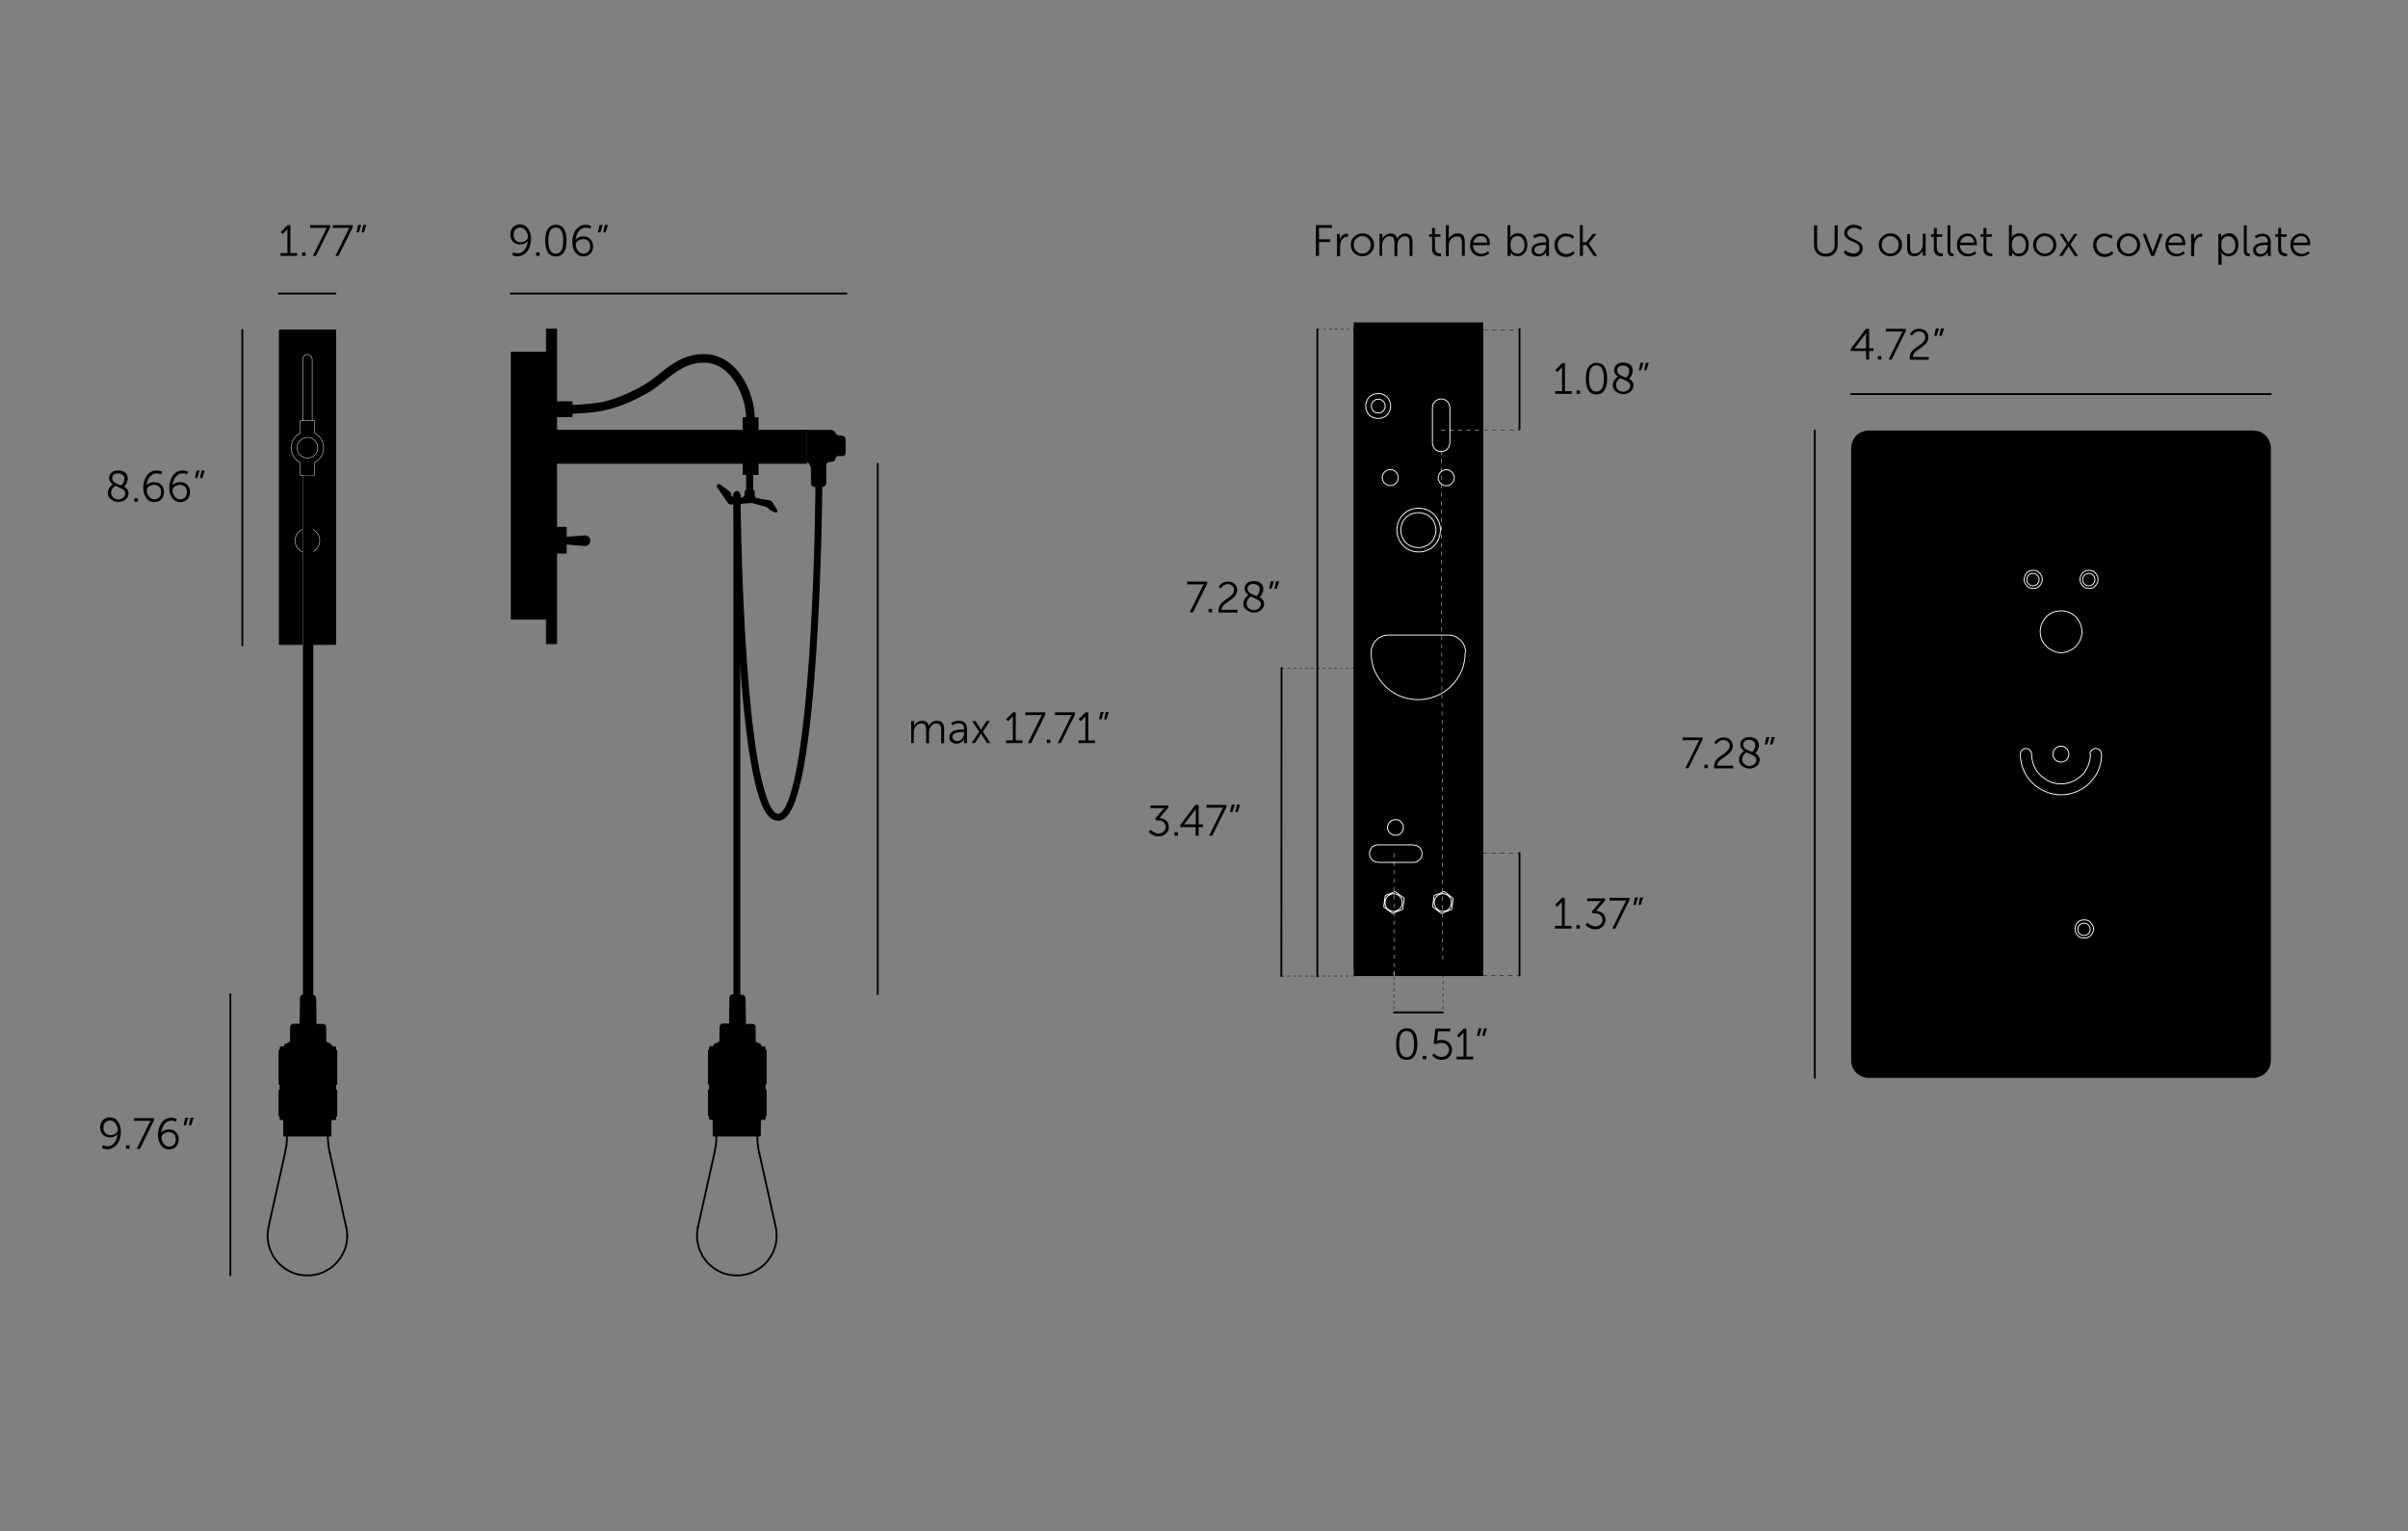 <?xml version="1.0" encoding="utf-8"?>
<!-- Generator: Adobe Illustrator 24.2.3, SVG Export Plug-In . SVG Version: 6.00 Build 0)  -->
<svg version="1.1" id="Layer_1" xmlns="http://www.w3.org/2000/svg" xmlns:xlink="http://www.w3.org/1999/xlink" x="0px" y="0px" viewBox="0 0 1324.5 841.9" style="enable-background:new 0 0 1324.5 841.9;" xml:space="preserve">
<rect x="0" y="0" width="1324.5" height="841.9" fill="#808080" stroke="none"/>
<style type="text/css">
	.st0{enable-background:new    ;}
	.st1{fill:#010101;}
	.st2{fill:none;stroke:#010101;stroke-linecap:round;stroke-linejoin:round;stroke-miterlimit:10;}
	.st3{fill:none;stroke:#FFFFFF;stroke-width:0.25;stroke-miterlimit:10;}
	.st4{fill:none;stroke:#FFFFFF;stroke-width:0.25;stroke-linejoin:round;stroke-miterlimit:10;}
	.st5{stroke:#FFFFFF;stroke-width:0.25;stroke-linejoin:round;stroke-miterlimit:10;}
	.st6{fill:#010101;stroke:#010101;stroke-linecap:round;stroke-linejoin:round;stroke-miterlimit:10;}
	.st7{fill:none;stroke:#000000;stroke-width:0.25;stroke-dasharray:1.607,1.607;}
	.st8{fill:none;stroke:#000000;stroke-width:0.25;stroke-dasharray:2.34,2.34;}
	.st9{fill:none;stroke:#000000;stroke-width:0.25;stroke-dasharray:1.652,1.652;}
	.st10{fill:none;stroke:#FFFFFF;stroke-width:0.25;stroke-dasharray:2.324,2.324;}
	.st11{fill:none;stroke:#000000;stroke-width:0.25;stroke-dasharray:1.743,1.743;}
	.st12{fill:none;stroke:#FFFFFF;stroke-width:0.25;stroke-dasharray:2.314,2.314;}
	.st13{fill:none;stroke:#FFFFFF;stroke-width:0.5;stroke-miterlimit:10;}
	.st14{fill:none;stroke:#FFFFFF;stroke-width:0.5;stroke-linecap:round;stroke-linejoin:round;stroke-miterlimit:10;}
</style>
<g>
	<g>
		<g class="st0">
			<path class="st1" d="M154.3,140.7v-1.5h3.8v-12.4l0-0.9h0c-0.1,0.2-0.4,0.6-0.8,1l-1.8,1.8l-1.1-1.1l3.8-3.8h1.5v15.4h3.7v1.5
				H154.3z"/>
			<path class="st1" d="M166.2,140.7v-1.9h1.9v1.9H166.2z"/>
			<path class="st1" d="M172.1,140.7l6.8-13.8c0.1-0.3,0.3-0.5,0.4-0.8c0.2-0.3,0.3-0.4,0.4-0.6l0.1-0.2v0c-0.3,0-0.7,0-1.3,0h-7.9
				v-1.5h11v1.2l-7.8,15.7H172.1z"/>
			<path class="st1" d="M184.5,140.7l6.8-13.8c0.1-0.3,0.3-0.5,0.4-0.8c0.2-0.3,0.3-0.4,0.4-0.6l0.1-0.2v0c-0.3,0-0.7,0-1.3,0h-7.9
				v-1.5h11v1.2l-7.8,15.7H184.5z"/>
			<path class="st1" d="M196.1,127.8l0.9-4.1h1.7l-1.3,4.1H196.1z M198.9,127.8l0.9-4.1h1.7l-1.3,4.1H198.9z"/>
		</g>
	</g>
	<g>
		<g class="st0">
			<path class="st1" d="M284.8,141c-0.5,0-1.1-0.1-1.6-0.2c-0.5-0.1-0.9-0.2-1.1-0.4l-0.4-0.2l0.6-1.5c0.7,0.4,1.5,0.6,2.4,0.6
				c1.6,0,3-0.7,3.9-2c1-1.3,1.5-2.9,1.7-4.8h0c-0.4,0.6-1,1.1-1.8,1.4c-0.8,0.4-1.6,0.5-2.5,0.5c-1.5,0-2.8-0.5-3.8-1.5
				c-1-1-1.5-2.3-1.5-3.9c0-1.7,0.5-3.1,1.5-4.1c1-1,2.3-1.5,3.8-1.5c1.8,0,3.3,0.7,4.4,2.2c1.1,1.5,1.7,3.4,1.7,5.7
				c0,1.1-0.1,2.2-0.4,3.3c-0.3,1.1-0.7,2.1-1.3,3c-0.6,1-1.3,1.7-2.3,2.3S286,141,284.8,141z M286.3,133.2c1.1,0,2.1-0.3,2.9-0.9
				c0.8-0.6,1.2-1.3,1.2-2c0-1.2-0.4-2.4-1.2-3.5s-1.8-1.7-3-1.7c-1.1,0-2,0.4-2.7,1.1s-1,1.7-1,2.9c0,1.2,0.3,2.2,1,2.9
				C284.2,132.8,285.2,133.2,286.3,133.2z"/>
			<path class="st1" d="M294.9,140.7v-1.9h1.9v1.9H294.9z"/>
			<path class="st1" d="M305.7,141c-3.9,0-5.8-2.9-5.8-8.7c0-1.7,0.2-3.2,0.5-4.4c0.3-1.2,1-2.3,1.9-3.1c0.9-0.8,2-1.2,3.5-1.2
				c3.9,0,5.8,2.9,5.8,8.7C311.6,138.1,309.6,141,305.7,141z M305.7,139.5c2.7,0,4.1-2.4,4.1-7.2c0-4.8-1.4-7.2-4.1-7.2
				c-2.7,0-4.1,2.4-4.1,7.2C301.6,137.1,303,139.5,305.7,139.5z"/>
			<path class="st1" d="M320.9,141c-1.8,0-3.3-0.7-4.4-2.2c-1.1-1.5-1.7-3.4-1.7-5.7c0-1.1,0.1-2.2,0.4-3.3c0.3-1.1,0.7-2.1,1.3-3
				s1.3-1.7,2.3-2.3c1-0.6,2.1-0.9,3.3-0.9c0.6,0,1.1,0.1,1.6,0.2c0.5,0.1,0.9,0.2,1.1,0.3l0.4,0.2l-0.6,1.5
				c-0.7-0.4-1.5-0.6-2.4-0.6c-1.1,0-2.1,0.3-2.9,1c-0.8,0.7-1.5,1.5-1.9,2.5c-0.4,1-0.7,2.1-0.8,3.2h0c0.4-0.6,1-1.1,1.8-1.4
				c0.8-0.4,1.6-0.5,2.5-0.5c1.5,0,2.8,0.5,3.8,1.5c1,1,1.5,2.3,1.5,3.9c0,1.7-0.5,3.1-1.5,4.1C323.7,140.5,322.4,141,320.9,141z
				 M320.9,139.5c1.1,0,2-0.4,2.7-1.1s1-1.7,1-2.9c0-1.2-0.3-2.2-1-2.9c-0.7-0.7-1.6-1.1-2.8-1.1c-1.1,0-2,0.3-2.9,0.9
				c-0.8,0.6-1.2,1.3-1.2,2c0,1.2,0.4,2.4,1.2,3.5C318.7,138.9,319.7,139.5,320.9,139.5z"/>
			<path class="st1" d="M328.9,127.8l0.9-4.1h1.7l-1.3,4.1H328.9z M331.8,127.8l0.9-4.1h1.7l-1.3,4.1H331.8z"/>
		</g>
	</g>
	<g>
		<g class="st0">
			<path class="st1" d="M59.3,271c0-0.6,0.1-1.2,0.4-1.8c0.2-0.6,0.5-1.1,0.9-1.5c0.4-0.4,0.7-0.7,0.9-0.9c0.2-0.2,0.4-0.4,0.6-0.5
				c-1.4-0.9-2.1-2.1-2.1-3.4c0-1.2,0.4-2.2,1.3-3s2.1-1.2,3.8-1.2c1.6,0,2.8,0.4,3.8,1.2c0.9,0.8,1.4,1.9,1.4,3.2
				c0,0.7-0.2,1.5-0.5,2.2c-0.4,0.8-0.6,1.3-0.9,1.6c-0.2,0.3-0.5,0.6-0.6,0.7c1.6,0.9,2.4,2.1,2.4,3.6c0,1.3-0.5,2.5-1.6,3.4
				c-1.1,1-2.4,1.4-4,1.4c-1.6,0-2.9-0.5-4-1.4C59.9,273.8,59.3,272.6,59.3,271z M68.9,271.2c0-0.4-0.1-0.8-0.3-1.1
				c-0.2-0.3-0.5-0.6-0.9-0.9c-0.4-0.3-0.8-0.5-1.2-0.7c-0.4-0.2-0.9-0.4-1.5-0.7c-0.7-0.3-1.2-0.5-1.5-0.7
				c-0.2,0.1-0.4,0.3-0.6,0.4c-0.2,0.2-0.5,0.4-0.8,0.8c-0.3,0.3-0.6,0.7-0.7,1.2c-0.2,0.5-0.3,0.9-0.3,1.4c0,1.1,0.4,2,1.2,2.7
				c0.8,0.7,1.7,1,2.8,1c1,0,1.9-0.3,2.7-1C68.5,273,68.9,272.2,68.9,271.2z M61.7,263c0,0.4,0.1,0.7,0.2,1c0.2,0.3,0.3,0.6,0.5,0.8
				c0.2,0.2,0.5,0.4,0.9,0.7c0.4,0.2,0.8,0.4,1,0.5c0.2,0.1,0.7,0.3,1.2,0.5c0.6,0.2,1,0.4,1.2,0.5c0.2-0.2,0.4-0.4,0.6-0.7
				c0.2-0.3,0.5-0.7,0.7-1.3c0.3-0.6,0.4-1.2,0.4-1.8c0-0.9-0.3-1.6-1-2.1c-0.6-0.5-1.5-0.8-2.5-0.8c-1,0-1.9,0.3-2.5,0.8
				C62,261.6,61.7,262.2,61.7,263z"/>
			<path class="st1" d="M73.9,275.9v-1.9h1.9v1.9H73.9z"/>
			<path class="st1" d="M84.9,276.1c-1.8,0-3.3-0.7-4.4-2.2c-1.1-1.5-1.7-3.4-1.7-5.7c0-1.1,0.1-2.2,0.4-3.3c0.3-1.1,0.7-2.1,1.3-3
				s1.3-1.7,2.3-2.3c1-0.6,2.1-0.9,3.3-0.9c0.6,0,1.1,0.1,1.6,0.2c0.5,0.1,0.9,0.2,1.1,0.3l0.4,0.2l-0.6,1.5
				c-0.7-0.4-1.5-0.6-2.4-0.6c-1.1,0-2.1,0.3-2.9,1c-0.8,0.7-1.5,1.5-1.9,2.5c-0.4,1-0.7,2.1-0.8,3.2h0c0.4-0.6,1-1.1,1.8-1.4
				c0.8-0.4,1.6-0.5,2.5-0.5c1.5,0,2.8,0.5,3.8,1.5c1,1,1.5,2.3,1.5,3.9c0,1.7-0.5,3.1-1.5,4.1C87.7,275.6,86.4,276.1,84.9,276.1z
				 M84.9,274.6c1.1,0,2-0.4,2.7-1.1s1-1.7,1-2.9c0-1.2-0.3-2.2-1-2.9c-0.7-0.7-1.6-1.1-2.8-1.1c-1.1,0-2,0.3-2.9,0.9
				c-0.8,0.6-1.2,1.3-1.2,2c0,1.2,0.4,2.4,1.2,3.5C82.7,274,83.7,274.6,84.9,274.6z"/>
			<path class="st1" d="M99.2,276.1c-1.8,0-3.3-0.7-4.4-2.2c-1.1-1.5-1.7-3.4-1.7-5.7c0-1.1,0.1-2.2,0.4-3.3c0.3-1.1,0.7-2.1,1.3-3
				s1.3-1.7,2.3-2.3c1-0.6,2.1-0.9,3.3-0.9c0.6,0,1.1,0.1,1.6,0.2c0.5,0.1,0.9,0.2,1.1,0.3l0.4,0.2l-0.6,1.5
				c-0.7-0.4-1.5-0.6-2.4-0.6c-1.1,0-2.1,0.3-2.9,1c-0.8,0.7-1.5,1.5-1.9,2.5c-0.4,1-0.7,2.1-0.8,3.2h0c0.4-0.6,1-1.1,1.8-1.4
				c0.8-0.4,1.6-0.5,2.5-0.5c1.5,0,2.8,0.5,3.8,1.5c1,1,1.5,2.3,1.5,3.9c0,1.7-0.5,3.1-1.5,4.1C102,275.6,100.7,276.1,99.2,276.1z
				 M99.1,274.6c1.1,0,2-0.4,2.7-1.1s1-1.7,1-2.9c0-1.2-0.3-2.2-1-2.9c-0.7-0.7-1.6-1.1-2.8-1.1c-1.1,0-2,0.3-2.9,0.9
				c-0.8,0.6-1.2,1.3-1.2,2c0,1.2,0.4,2.4,1.2,3.5C97,274,98,274.6,99.1,274.6z"/>
			<path class="st1" d="M107.2,262.9l0.9-4.1h1.7l-1.3,4.1H107.2z M110,262.9l0.9-4.1h1.7l-1.3,4.1H110z"/>
		</g>
	</g>
	<line class="st2" x1="153.3" y1="161.4" x2="184.5" y2="161.4"/>
	<line class="st2" x1="280.9" y1="161.4" x2="465.6" y2="161.4"/>
	<line class="st2" x1="133.3" y1="354.9" x2="133.3" y2="181.4"/>
	<g>
		<g class="st0">
			<path class="st1" d="M501.2,408.6v-12.1h1.6v1.8l0,1h0c0.3-0.8,0.9-1.5,1.7-2.1s1.7-0.9,2.7-0.9c2.1,0,3.4,1,3.7,3h0
				c0.3-0.8,0.9-1.6,1.7-2.1c0.8-0.6,1.7-0.9,2.7-0.9c1.4,0,2.4,0.4,3.1,1.2s0.9,2,0.9,3.5v7.7h-1.6v-7.3c0-1.1-0.2-2-0.6-2.7
				c-0.4-0.6-1.1-0.9-2.1-0.9c-0.9,0-1.7,0.3-2.4,1c-0.7,0.7-1.2,1.5-1.4,2.4c-0.1,0.4-0.2,1-0.2,1.8v5.7h-1.6v-7.3
				c0-0.5,0-1-0.1-1.3c-0.1-0.4-0.2-0.7-0.3-1.1c-0.2-0.4-0.4-0.7-0.8-0.9s-0.8-0.3-1.4-0.3c-0.9,0-1.8,0.3-2.5,1
				c-0.7,0.7-1.2,1.5-1.5,2.5c-0.1,0.5-0.2,1-0.2,1.6v5.7H501.2z"/>
			<path class="st1" d="M522.2,405.3c0-2.8,2.5-4.2,7.4-4.2h0.7v-0.3c0-2.1-1-3.1-3-3.1c-0.6,0-1.2,0.1-1.7,0.3
				c-0.6,0.2-1,0.4-1.3,0.6l-0.4,0.3l-0.8-1.2c0.1-0.1,0.3-0.2,0.5-0.4c0.2-0.2,0.7-0.4,1.5-0.6s1.5-0.4,2.3-0.4
				c1.5,0,2.6,0.4,3.3,1.2c0.8,0.8,1.2,1.9,1.2,3.4v7.7h-1.6v-1.3l0-1h0c0,0.1-0.1,0.2-0.1,0.3s-0.2,0.3-0.4,0.6s-0.5,0.6-0.8,0.8
				c-0.3,0.2-0.7,0.4-1.2,0.6c-0.5,0.2-1,0.3-1.6,0.3c-1.1,0-2.1-0.3-2.9-0.9S522.2,406.4,522.2,405.3z M523.9,405.2
				c0,0.6,0.2,1.1,0.7,1.6c0.5,0.5,1.1,0.7,2,0.7c1.1,0,2-0.5,2.7-1.4c0.7-0.9,1-2,1-3.1v-0.5h-0.7c-0.7,0-1.3,0-1.7,0.1
				s-1.1,0.1-1.8,0.3c-0.7,0.2-1.2,0.4-1.6,0.8C524.1,404,523.9,404.6,523.9,405.2z"/>
			<path class="st1" d="M539.6,403.4L539.6,403.4c-0.2,0.2-0.3,0.5-0.4,0.7l-2.9,4.5h-1.9l4.2-6.3l-3.9-5.8h1.9l2.6,4.1l0.4,0.7h0
				c0.1-0.3,0.3-0.5,0.4-0.7l2.6-4.1h1.9l-3.9,5.8l4.2,6.3h-1.9L540,404L539.6,403.4L539.6,403.4z"/>
			<path class="st1" d="M553.3,408.6v-1.5h3.8v-12.4l0-0.9h0c-0.1,0.2-0.4,0.6-0.8,1l-1.8,1.8l-1.1-1.1l3.8-3.8h1.5v15.4h3.7v1.5
				H553.3z"/>
			<path class="st1" d="M565.4,408.6l6.8-13.8c0.1-0.3,0.3-0.5,0.4-0.8c0.2-0.3,0.3-0.4,0.4-0.6l0.1-0.2v0c-0.3,0-0.7,0-1.3,0H564
				v-1.5h11v1.2l-7.8,15.7H565.4z"/>
			<path class="st1" d="M575.8,408.6v-1.9h1.9v1.9H575.8z"/>
			<path class="st1" d="M581.8,408.6l6.8-13.8c0.1-0.3,0.3-0.5,0.4-0.8c0.2-0.3,0.3-0.4,0.4-0.6l0.1-0.2v0c-0.3,0-0.7,0-1.3,0h-7.9
				v-1.5h11v1.2l-7.8,15.7H581.8z"/>
			<path class="st1" d="M593.2,408.6v-1.5h3.8v-12.4l0-0.9h0c-0.1,0.2-0.4,0.6-0.8,1l-1.8,1.8l-1.1-1.1l3.8-3.8h1.5v15.4h3.7v1.5
				H593.2z"/>
			<path class="st1" d="M604.5,395.6l0.9-4.1h1.7l-1.3,4.1H604.5z M607.3,395.6l0.9-4.1h1.7l-1.3,4.1H607.3z"/>
		</g>
	</g>
	<line class="st2" x1="482.8" y1="255" x2="482.8" y2="546.7"/>
	<path d="M311.4,295.2l10.2-0.8h0.2c1.5,0,2.8,1.2,2.9,2.7v0.2c0,1.5-1.2,2.8-2.7,2.9h-0.1h-0.3h-0.1l-10.2-0.8
		c-0.5,0-0.9-0.5-0.8-1c0-0.5,0.5-0.9,1-0.8V297c-0.5,0-0.9-0.3-1-0.8C310.5,295.6,310.9,295.2,311.4,295.2"/>
	<path d="M407.2,271.9v275.5c0,1.1-0.9,1.9-1.9,1.9c-1.1,0-1.9-0.9-1.9-1.9V271.9c0-1,0.9-1.9,1.9-1.9
		C406.4,270,407.2,270.9,407.2,271.9"/>
	<path d="M452.3,267.6c0,0-0.3,45.5-3.3,91c-1.5,22.8-3.7,45.5-6.8,62.7c-1.6,8.6-3.4,15.8-5.5,21c-1.1,2.6-2.3,4.7-3.6,6.3
		c-1.4,1.6-3.1,2.7-5.2,2.7c-2,0-3.8-1.1-5.2-2.6c-2.6-2.9-4.5-7.6-6.3-13.9c-6.1-21.8-9.3-62.4-11-97.6c-1.7-35.3-2-65.1-2-65.1
		h3.9c0,0,0,2.8,0.1,7.6c0.3,17,1.2,59.4,4.5,97.5c1.6,19.1,3.8,37,6.7,50.1c1.5,6.5,3.1,11.9,4.8,15.4c0.9,1.7,1.8,3.1,2.6,3.8
		c0.8,0.8,1.4,1,2,1s1.3-0.3,2.3-1.4c1.8-2,3.8-6.5,5.4-12.7c5.9-21.6,9.2-63.2,10.9-99.2c0.9-18,1.4-34.7,1.6-46.8
		c0.3-12.1,0.3-19.7,0.3-19.8L452.3,267.6z"/>
	<rect x="306.2" y="220.9" width="8.5" height="8.3"/>
	<path d="M306.5,229h8v-7.8h-8V229z M314.7,229.4h-8.5c-0.1,0-0.2-0.1-0.2-0.2v-8.3c0-0.1,0.1-0.2,0.2-0.2h8.5
		c0.1,0,0.2,0.1,0.2,0.2v8.3C314.9,229.3,314.8,229.4,314.7,229.4"/>
	<rect x="408.7" y="229.6" width="8.3" height="7"/>
	<path d="M408.9,236.3h7.8v-6.5h-7.8V236.3z M417,236.8h-8.3c-0.1,0-0.2-0.1-0.2-0.2v-7c0-0.1,0.1-0.2,0.2-0.2h8.3
		c0.1,0,0.2,0.1,0.2,0.2v7C417.2,236.7,417.1,236.8,417,236.8"/>
	<rect x="408.7" y="254.8" width="8.3" height="6.2"/>
	<path d="M408.9,260.8h7.8V255h-7.8V260.8z M417,261.2h-8.3c-0.1,0-0.2-0.1-0.2-0.2v-6.2c0-0.1,0.1-0.2,0.2-0.2h8.3
		c0.1,0,0.2,0.1,0.2,0.2v6.2C417.2,261.1,417.1,261.2,417,261.2"/>
	<rect x="300.5" y="180.9" width="5.7" height="173"/>
	<path d="M300.7,353.7h5.3V181.2h-5.3V353.7z M306.2,354.2h-5.7c-0.1,0-0.2-0.1-0.2-0.2V181c0-0.1,0.1-0.2,0.2-0.2h5.7
		c0.1,0,0.2,0.1,0.2,0.2v173C306.5,354.1,306.4,354.2,306.2,354.2"/>
	<rect x="281.2" y="193.6" width="19.3" height="146.8"/>
	<path d="M281.4,340.2h18.9V193.9h-18.9V340.2z M300.5,340.7h-19.3c-0.1,0-0.2-0.1-0.2-0.2V193.6c0-0.1,0.1-0.2,0.2-0.2h19.3
		c0.1,0,0.2,0.1,0.2,0.2v146.8C300.7,340.6,300.6,340.7,300.5,340.7"/>
	<rect x="306.2" y="236.6" width="137.6" height="18.2"/>
	<path d="M306.5,254.6h137.2v-17.7H306.5V254.6z M443.9,255H306.2c-0.1,0-0.2-0.1-0.2-0.2v-18.2c0-0.1,0.1-0.2,0.2-0.2h137.6
		c0.1,0,0.2,0.1,0.2,0.2v18.2C444.1,254.9,444,255,443.9,255"/>
	<rect x="306.2" y="289.8" width="5.3" height="14.3"/>
	<path d="M306.5,303.9h4.8v-13.8h-4.8V303.9z M311.5,304.4h-5.3c-0.1,0-0.2-0.1-0.2-0.2v-14.3c0-0.1,0.1-0.2,0.2-0.2h5.3
		c0.1,0,0.2,0.1,0.2,0.2v14.3C311.7,304.3,311.6,304.4,311.5,304.4"/>
	<path d="M423.4,280.4c-0.2-0.1-0.3-0.2-0.4-0.4l-0.3-0.4c-0.3-0.4-0.7-0.7-1.1-0.8l-7.5-2.1c-0.2-0.1-0.4-0.1-0.7-0.1l-11.2,0.8
		c-0.7,0.1-1.4-0.3-1.8-0.8l-6-8.7c-0.3-0.4-0.2-1.1,0.2-1.4l0.3-0.2c0.4-0.2,0.8-0.2,1.1,0l5.3,3.9c0.5,0.3,0.8,0.9,0.8,1.5
		c0.1,1,0.9,1.9,1.9,1.9h3.6c1.1,0,2-0.9,2-2v-1.3c0-0.5,0.4-1,1-1h-0.2v-13.1h3.9v13.1h-0.2c0.5,0,1,0.4,1,1v1.8
		c0,0.9,0.7,1.8,1.6,1.9l6.8,1.2c0.5,0.1,1,0.4,1.3,0.9l2.7,4.3c0.3,0.5,0.1,1.1-0.3,1.3c-0.3,0.2-0.6,0.2-0.9,0.1L423.4,280.4z"/>
	<path d="M443.9,236.6H457c0,0,1.7,0.1,2.3,1.4c0.5,1.2,0.9,1.5,2.2,1.6c1.2,0.1,3.4-0.1,3.4,2v7.1c0,1.1-0.4,1.9-1.5,1.9h-2.6
		c-1.4,0-1.3,1.2-1.6,2c-0.3,0.8-1.2,1.2-2.5,1.2s-2.4,0.3-2.4,2.4s0,7.8,0,8.9s-0.8,2.5-2.1,2.5h-3.9c-1.1,0-2.1-0.3-2.1-2.8v-7.2
		c0-1.4-1.1-3.4-2.3-3.7"/>
	<path d="M452.3,267.8h-3.9c-1.1,0-2.4-0.3-2.4-3v-7.2c0-1.3-1-3.2-2.2-3.5c-0.1,0-0.2-0.2-0.2-0.3s0.2-0.2,0.3-0.2
		c1.4,0.3,2.5,2.4,2.5,3.9v7.2c0,2.2,0.9,2.5,1.9,2.5h3.9c1.1,0,1.8-1.3,1.8-2.3c0-0.4,0-1.7,0-3.1c0-2,0-4.5,0-5.7
		c0-2.3,1.3-2.6,2.6-2.6c1.2,0,2-0.4,2.3-1.1c0.1-0.2,0.1-0.3,0.1-0.5c0.2-0.7,0.4-1.7,1.7-1.7h2.6c0.8,0,1.2-0.6,1.2-1.6v-7.1
		c0-1.5-1-1.7-2.5-1.7c-0.2,0-0.4,0-0.6,0c-1.3-0.2-1.8-0.5-2.3-1.8c-0.5-1.1-2.1-1.2-2.1-1.2h-13.2c-0.1,0-0.2-0.1-0.2-0.2
		c0-0.1,0.1-0.2,0.2-0.2H457c0.1,0,1.9,0.2,2.5,1.5c0.5,1.2,0.9,1.3,2,1.5c0.2,0,0.4,0,0.6,0c1.2,0.1,3,0.2,3,2.2v7.1
		c0,1.4-0.6,2.1-1.7,2.1h-2.6c-0.9,0-1.1,0.6-1.2,1.3c0,0.2-0.1,0.4-0.2,0.5c-0.3,0.9-1.3,1.4-2.7,1.4c-1.2,0-2.2,0.2-2.2,2.2
		c0,1.2,0,3.7,0,5.7c0,1.4,0,2.7,0,3.1C454.6,266.2,453.8,267.8,452.3,267.8"/>
	<path d="M412.8,232.7c-1.3,0-2.4-1.1-2.4-2.4c0-12.6-8.3-30.9-23.2-30.9c-9.3,0-15.6,5.1-21.7,10c-2.6,2.1-5.4,4.3-8.2,6
		c-8.2,4.8-14.9,7.7-23.2,9.9c-6.2,1.7-18.8,2.2-19.3,2.2c-1.3,0.1-2.4-1-2.5-2.3s1-2.4,2.3-2.5c0.1,0,12.5-0.5,18.2-2
		c7.8-2.1,14.1-4.8,22-9.4c2.6-1.5,5-3.5,7.7-5.6c6.5-5.2,13.8-11,24.7-11c8.2,0,15.6,4.4,20.9,12.4c4.4,6.7,7.1,15.4,7.1,23.3
		C415.2,231.6,414.1,232.7,412.8,232.7"/>
	<rect x="154.5" y="181.4" width="29.1" height="173"/>
	<path d="M155.7,354.2h26.7V181.7h-26.7V354.2z M183.7,354.6h-29.1c-0.7,0-1.2-0.1-1.2-0.2v-173c0-0.1,0.5-0.2,1.2-0.2h29.1
		c0.7,0,1.2,0.1,1.2,0.2v173C184.9,354.5,184.3,354.6,183.7,354.6"/>
	<path class="st3" d="M175.9,297.3c0-3.8-3-6.8-6.8-6.8s-6.8,3-6.8,6.8s3,6.8,6.8,6.8C172.8,304.1,175.9,301.1,175.9,297.3z"/>
	<path class="st4" d="M171.7,197.7v33.4c0,1.6-1.2,2.8-2.6,2.8c-1.5,0-2.6-1.3-2.6-2.8v-33.4c0-1.6,1.2-2.8,2.6-2.8
		C170.5,194.9,171.7,196.2,171.7,197.7"/>
	<g>
		<g class="st0">
			<path d="M59.2,632c-0.5,0-1.1-0.1-1.6-0.2c-0.5-0.1-0.9-0.2-1.1-0.4l-0.4-0.2l0.6-1.5c0.7,0.4,1.5,0.6,2.4,0.6c1.6,0,3-0.7,3.9-2
				c1-1.3,1.5-2.9,1.7-4.8h0c-0.4,0.6-1,1.1-1.8,1.4c-0.8,0.4-1.6,0.5-2.5,0.5c-1.5,0-2.8-0.5-3.8-1.5c-1-1-1.5-2.3-1.5-3.9
				c0-1.7,0.5-3.1,1.5-4.1c1-1,2.3-1.5,3.8-1.5c1.8,0,3.3,0.7,4.4,2.2c1.1,1.5,1.7,3.4,1.7,5.7c0,1.1-0.1,2.2-0.4,3.3
				c-0.3,1.1-0.7,2.1-1.3,3c-0.6,1-1.3,1.7-2.3,2.3S60.4,632,59.2,632z M60.7,624.2c1.1,0,2.1-0.3,2.9-0.9c0.8-0.6,1.2-1.3,1.2-2
				c0-1.2-0.4-2.4-1.2-3.5s-1.8-1.7-3-1.7c-1.1,0-2,0.4-2.7,1.1s-1,1.7-1,2.9c0,1.2,0.3,2.2,1,2.9C58.7,623.8,59.6,624.2,60.7,624.2
				z"/>
			<path d="M69.3,631.7v-1.9h1.9v1.9H69.3z"/>
			<path d="M75.2,631.7l6.8-13.8c0.1-0.3,0.3-0.5,0.4-0.8c0.2-0.3,0.3-0.4,0.4-0.6l0.1-0.2v0c-0.3,0-0.7,0-1.3,0h-7.9v-1.5h11v1.2
				L77,631.7H75.2z"/>
			<path d="M93,632c-1.8,0-3.3-0.7-4.4-2.2c-1.1-1.5-1.7-3.4-1.7-5.7c0-1.1,0.1-2.2,0.4-3.3c0.3-1.1,0.7-2.1,1.3-3s1.3-1.7,2.3-2.3
				c1-0.6,2.1-0.9,3.3-0.9c0.6,0,1.1,0.1,1.6,0.2c0.5,0.1,0.9,0.2,1.1,0.3l0.4,0.2l-0.6,1.5c-0.7-0.4-1.5-0.6-2.4-0.6
				c-1.1,0-2.1,0.3-2.9,1c-0.8,0.7-1.5,1.5-1.9,2.5c-0.4,1-0.7,2.1-0.8,3.2h0c0.4-0.6,1-1.1,1.8-1.4c0.8-0.4,1.6-0.5,2.5-0.5
				c1.5,0,2.8,0.5,3.8,1.5c1,1,1.5,2.3,1.5,3.9c0,1.7-0.5,3.1-1.5,4.1C95.8,631.5,94.6,632,93,632z M93,630.5c1.1,0,2-0.4,2.7-1.1
				s1-1.7,1-2.9c0-1.2-0.3-2.2-1-2.9c-0.7-0.7-1.6-1.1-2.8-1.1c-1.1,0-2,0.3-2.9,0.9c-0.8,0.6-1.2,1.3-1.2,2c0,1.2,0.4,2.4,1.2,3.5
				C90.8,629.9,91.8,630.5,93,630.5z"/>
			<path d="M101,618.7l0.9-4.1h1.7l-1.3,4.1H101z M103.9,618.7l0.9-4.1h1.7l-1.3,4.1H103.9z"/>
		</g>
	</g>
	<line class="st2" x1="126.7" y1="701.3" x2="126.7" y2="546.7"/>
	<path class="st5" d="M171.7,261.1v93.7c0,0.9-1,1.5-2.6,1.5s-2.6-0.6-2.6-1.5v-93.7c0-0.9,1-1.5,2.6-1.5
		C170.7,259.7,171.7,260.2,171.7,261.1"/>
	<path d="M178,246.2c0-3.6-2-6.6-5-8.1v-6.7h-7.8v6.7c-2.9,1.5-5,4.6-5,8.1s1.9,6.5,4.7,8v6.8c0,0.1,0.1,0.3,0.2,0.3h7.8
		c0.1,0,0.2-0.1,0.2-0.3v-6.8C176,252.7,178,249.7,178,246.2"/>
	<path class="st3" d="M178,246.2c0-3.6-2-6.6-5-8.1v-6.7h-7.8v6.7c-2.9,1.5-5,4.6-5,8.1s1.9,6.5,4.7,8v6.8c0,0.1,0.1,0.3,0.2,0.3
		h7.8c0.1,0,0.2-0.1,0.2-0.3v-6.8C176,252.7,178,249.7,178,246.2z"/>
	<path class="st3" d="M174.8,246.2c0-3.1-2.6-5.7-5.7-5.7c-3.1,0-5.7,2.6-5.7,5.7c0,3.1,2.6,5.7,5.7,5.7S174.8,249.3,174.8,246.2z"/>
	<g>
		<path class="st1" d="M402.8,546.7l-0.7,0.3l-0.3,0.3l-0.3,0.3l-0.1,0.3c0,0,0,0.1-0.1,0.1l-0.1,0.4v0.3v0.1l-0.2,13.8
			c0,0,0,0.1,0,0.2h-3.4l0,0l0,0l0,0l0,0l0,0l0,0l0,0l-0.6,0.1c0,0-0.1,0-0.1,0.1l-0.3,0.2l-0.3,0.2l-0.2,0.3l-0.2,0.3l-0.1,0.6l0,0
			l0,0l-0.1,8.1l0,0l-2.5,1.2h-0.1l0,0c0,0-0.1,0.1-0.2,0.1l-0.1,0.1l-0.1,0.1c0,0-0.1,0.1-0.1,0.2c0,0-0.1,0.1-0.1,0.2
			c0,0,0,0.1,0,0.2c0,0,0,0.1,0,0.2v0.1v0.1h-1.6c-0.1,0-0.1,0-0.2,0l0,0c-0.1,0-0.2,0.1-0.3,0.2l-0.1,0.1c0,0,0,0-0.1,0.1l0,0l0,0
			l0,0l0,0c0,0,0,0.1-0.1,0.1l0,0c0,0.1-0.1,0.2-0.1,0.3v1.1c-0.3,0-0.6,0.3-0.6,0.7v18c0,0.4,0.3,0.6,0.6,0.7v1.1l0,0l0,0l0,0l0,0
			l0,0l0,0l0,0v0.1v0.1v1.1c-0.3,0-0.6,0.3-0.6,0.7v13.7c0,0.4,0.3,0.6,0.6,0.7v1.1c0,0.1,0,0.2,0.1,0.3l0,0l0,0l0,0l0,0l0.1,0.1
			l0.1,0.1c0.1,0.1,0.3,0.2,0.5,0.2c0,0,0,0,0.1,0h1.3H419h1.4h0.1l0,0l0,0c0.1,0,0.3-0.1,0.4-0.2l0.1-0.1l0,0l0,0l0,0l0,0l0,0l0,0
			c0.1-0.1,0.1-0.1,0.1-0.2l0,0l0,0l0,0l0,0l0,0l0,0l0,0l0,0l0,0c0,0,0,0,0-0.1v-0.1V614c0.3,0,0.6-0.3,0.6-0.7v-13.7
			c0-0.4-0.3-0.6-0.6-0.7v-1.1v-0.1l0,0l0,0v-0.1v-1.1c0.3,0,0.6-0.3,0.6-0.7v-18c0-0.4-0.3-0.6-0.6-0.7V576v-0.1l0,0l0,0l0,0l0,0
			v-0.1c0-0.1-0.1-0.2-0.1-0.2l0,0l-0.1-0.1c-0.1-0.1-0.3-0.2-0.5-0.2l0,0h-1.6v-0.1v-0.1l0,0c0,0,0-0.1,0-0.2c0,0,0-0.1-0.1-0.2
			c0,0-0.1-0.1-0.1-0.2c0,0-0.1-0.1-0.1-0.2l-0.1-0.1l-0.1-0.1l-0.1-0.1l0,0l0,0l-2.4-1.1l-0.1-0.1l-0.1-8.1l0,0l0,0l0,0v-0.2v-0.1
			l-0.1-0.3l-0.2-0.3l-0.2-0.3l-0.3-0.2l-0.3-0.2l-0.6-0.1c0,0,0,0-0.1,0c0,0,0,0-0.1,0h-3.3h-0.1l-0.2-13.9V549l0,0l-0.1-0.7
			c0,0,0-0.1-0.1-0.1l-0.2-0.4l-0.3-0.3l-0.3-0.3l-0.4-0.2h-0.2"/>
		<g>
			<rect x="392.5" y="615.4" class="st6" width="25.5" height="9"/>
			<polyline class="st2" points="394,624.4 394,625.6 394,626.8 393.9,628 393.8,629.2 393.6,630.4 393.4,631.6 393.2,632.8 
				393,633.9 			"/>
			<polyline class="st2" points="417.6,633.9 417.3,632.8 417.1,631.6 417,630.4 416.8,629.2 416.7,628 416.6,626.8 416.6,625.6 
				416.5,624.4 			"/>
			<line class="st2" x1="393" y1="633.9" x2="383.9" y2="674.7"/>
			<line class="st2" x1="426.7" y1="674.7" x2="417.6" y2="633.9"/>
			<polyline class="st2" points="427.2,679.5 427.2,678.9 427.1,678.3 427.1,677.7 427,677.1 427,676.5 426.9,675.9 426.8,675.3 
				426.7,674.7 			"/>
			<polyline class="st2" points="383.9,674.7 383.7,676.1 383.5,677.5 383.4,678.8 383.4,680.2 383.5,681.6 383.7,683 384,684.3 
				384.3,685.7 384.7,687 385.3,688.3 385.9,689.5 386.5,690.8 387.3,691.9 388.1,693 389,694.1 390,695.1 391,696 392.1,696.9 
				393.2,697.7 394.4,698.4 395.6,699.1 396.9,699.7 398.2,700.2 399.5,700.6 400.8,700.9 402.2,701.1 403.6,701.3 405,701.3 
				406.4,701.3 407.7,701.2 409.1,701 410.5,700.7 411.8,700.4 413.1,699.9 414.4,699.4 415.6,698.7 416.8,698 418,697.3 
				419.1,696.4 420.2,695.5 421.1,694.6 422.1,693.5 422.9,692.4 423.7,691.3 424.4,690.1 425.1,688.9 425.6,687.6 426.1,686.3 
				426.5,685 426.8,683.6 427,682.2 427.1,680.9 427.2,679.5 			"/>
		</g>
	</g>
	<g>
		<path class="st1" d="M166.6,261.5v285.3l-0.7,0.3l-0.3,0.3l-0.3,0.3l-0.1,0.3c0,0,0,0.1-0.1,0.1l-0.1,0.4v0.3v0.1l-0.2,13.8
			c0,0,0,0.1,0,0.2h-3.4l0,0l0,0l0,0l0,0l0,0l0,0l0,0l-0.6,0.1c0,0-0.1,0-0.1,0.1l-0.3,0.2l-0.3,0.2l-0.2,0.3l-0.2,0.3l-0.1,0.6l0,0
			l0,0l-0.1,8.1l0,0L157,574h-0.1l0,0c0,0-0.1,0.1-0.2,0.1l-0.1,0.1l-0.1,0.1c0,0-0.1,0.1-0.1,0.2c0,0-0.1,0.1-0.1,0.2
			c0,0,0,0.1,0,0.2s0,0.1,0,0.2v0.1v0.1h-1.6c-0.1,0-0.1,0-0.2,0l0,0c-0.1,0-0.2,0.1-0.3,0.2l-0.1,0.1c0,0,0,0-0.1,0.1l0,0l0,0l0,0
			l0,0c0,0,0,0.1-0.1,0.1l0,0c0,0.1-0.1,0.2-0.1,0.3v1.1c-0.3,0-0.6,0.3-0.6,0.7v18c0,0.4,0.3,0.6,0.6,0.7v1.1l0,0l0,0l0,0l0,0l0,0
			l0,0l0,0v0.1v0.1v1.1c-0.3,0-0.6,0.3-0.6,0.7v13.7c0,0.4,0.3,0.6,0.6,0.7v1.1c0,0.1,0,0.2,0.1,0.3l0,0l0,0l0,0l0,0l0.1,0.1
			l0.1,0.1c0.1,0.1,0.3,0.2,0.5,0.2c0,0,0,0,0.1,0h1.3h26.8h1.4h0.1l0,0l0,0c0.1,0,0.3-0.1,0.4-0.2l0.1-0.1l0,0l0,0l0,0l0,0l0,0l0,0
			c0.1-0.1,0.1-0.1,0.1-0.2l0,0l0,0l0,0l0,0l0,0l0,0l0,0l0,0l0,0c0,0,0,0,0-0.1v-0.1v-1.1c0.3,0,0.6-0.3,0.6-0.7v-13.7
			c0-0.4-0.3-0.6-0.6-0.7v-1.1v-0.1l0,0l0,0v-0.1v-1.1c0.3,0,0.6-0.3,0.6-0.7v-18c0-0.4-0.3-0.6-0.6-0.7V576v-0.1l0,0l0,0l0,0l0,0
			v-0.1c0-0.1-0.1-0.2-0.1-0.2l0,0l-0.1-0.1c-0.1-0.1-0.3-0.2-0.5-0.2l0,0h-1.6v-0.1v-0.1l0,0c0,0,0-0.1,0-0.2s0-0.1-0.1-0.2
			c0,0-0.1-0.1-0.1-0.2c0,0-0.1-0.1-0.1-0.2l-0.1-0.1l-0.1-0.1L182,574l0,0l0,0l-2.4-1.1l-0.1-0.1l-0.1-8.1l0,0l0,0l0,0v-0.2v-0.1
			l-0.1-0.3l-0.2-0.3l-0.2-0.3l-0.3-0.2l-0.3-0.2l-0.6-0.1c0,0,0,0-0.1,0c0,0,0,0-0.1,0h-3.3h-0.1l-0.2-13.9V549l0,0l-0.1-0.7
			c0,0,0-0.1-0.1-0.1l-0.2-0.4l-0.3-0.3l-0.3-0.3l-0.4-0.2h-0.2V261.5"/>
		<g>
			<rect x="156.3" y="615.4" class="st6" width="25.5" height="9"/>
			<polyline class="st2" points="157.8,624.4 157.8,625.6 157.8,626.8 157.7,628 157.6,629.2 157.4,630.4 157.2,631.6 157,632.8 
				156.8,633.9 			"/>
			<polyline class="st2" points="181.4,633.9 181.1,632.8 180.9,631.6 180.7,630.4 180.6,629.2 180.5,628 180.4,626.8 180.3,625.6 
				180.3,624.4 			"/>
			<line class="st2" x1="156.8" y1="633.9" x2="147.7" y2="674.7"/>
			<line class="st2" x1="190.4" y1="674.7" x2="181.4" y2="633.9"/>
			<polyline class="st2" points="191,679.5 191,678.9 190.9,678.3 190.9,677.7 190.8,677.1 190.8,676.5 190.7,675.9 190.6,675.3 
				190.4,674.7 			"/>
			<polyline class="st2" points="147.7,674.7 147.5,676.1 147.3,677.5 147.2,678.8 147.2,680.2 147.3,681.6 147.5,683 147.7,684.3 
				148.1,685.7 148.5,687 149.1,688.3 149.7,689.5 150.3,690.8 151.1,691.9 151.9,693 152.8,694.1 153.8,695.1 154.8,696 
				155.9,696.9 157,697.7 158.2,698.4 159.4,699.1 160.7,699.7 162,700.2 163.3,700.6 164.6,700.9 166,701.1 167.4,701.3 
				168.8,701.3 170.2,701.3 171.5,701.2 172.9,701 174.3,700.7 175.6,700.4 176.9,699.9 178.2,699.4 179.4,698.7 180.6,698 
				181.8,697.3 182.9,696.4 183.9,695.5 184.9,694.6 185.8,693.5 186.7,692.4 187.5,691.3 188.2,690.1 188.8,688.9 189.4,687.6 
				189.9,686.3 190.3,685 190.6,683.6 190.8,682.2 190.9,680.9 191,679.5 			"/>
		</g>
	</g>
</g>
<g>
	<polygon points="744.6,180.9 744.6,536.7 744.7,536.7 744.8,536.7 745.1,536.7 745.4,536.7 745.9,536.7 746.4,536.7 746.9,536.7 
		747.5,536.7 812.9,536.7 815.8,536.7 815.8,180.9 	"/>
	<line class="st7" x1="704.8" y1="536.7" x2="744.6" y2="536.7"/>
	<line class="st8" x1="815.5" y1="536.5" x2="835.4" y2="536.5"/>
	<line class="st8" x1="816.1" y1="236.4" x2="835.8" y2="236.4"/>
	<line class="st7" x1="704.9" y1="367.6" x2="745.2" y2="367.6"/>
	<line class="st2" x1="835.8" y1="469.1" x2="835.8" y2="536.4"/>
	<line class="st8" x1="815.8" y1="469.1" x2="835.6" y2="469.1"/>
	<line class="st9" x1="766.7" y1="536.9" x2="766.7" y2="556.7"/>
	<line class="st10" x1="766.7" y1="469.1" x2="766.7" y2="536.7"/>
	<line class="st2" x1="793.6" y1="556.7" x2="766.7" y2="556.7"/>
	<line class="st11" x1="793.7" y1="535.8" x2="793.7" y2="556.7"/>
	<line class="st12" x1="792.7" y1="247.7" x2="793.6" y2="528.3"/>
	<g>
		<g class="st0">
			<path class="st1" d="M654.4,336.7l6.8-13.8c0.1-0.3,0.3-0.5,0.4-0.8c0.2-0.3,0.3-0.4,0.4-0.6l0.1-0.2v0c-0.3,0-0.7,0-1.3,0H653
				v-1.5h11v1.2l-7.8,15.7H654.4z"/>
			<path class="st1" d="M664.8,336.7v-1.9h1.9v1.9H664.8z"/>
			<path class="st1" d="M670.3,336.7c-0.1-0.3-0.1-0.7-0.1-1.1c0-0.8,0.2-1.5,0.5-2.2c0.3-0.7,0.7-1.3,1.2-1.8
				c0.5-0.5,1.1-1,1.7-1.4c0.6-0.5,1.2-0.9,1.8-1.3s1.2-0.8,1.7-1.3c0.5-0.4,0.9-0.9,1.2-1.5c0.3-0.6,0.5-1.1,0.5-1.7
				c0-0.9-0.3-1.7-1-2.3c-0.6-0.6-1.5-0.9-2.5-0.9c-0.5,0-0.9,0.1-1.3,0.2c-0.4,0.2-0.8,0.4-1.1,0.6s-0.5,0.4-0.8,0.7
				c-0.2,0.2-0.4,0.4-0.5,0.6l-0.1,0.2l-1.2-0.8c0-0.1,0.1-0.2,0.2-0.3s0.3-0.4,0.6-0.7c0.3-0.4,0.6-0.7,1-0.9
				c0.4-0.3,0.8-0.5,1.4-0.7s1.2-0.3,1.9-0.3c1.6,0,2.8,0.4,3.7,1.3c0.9,0.9,1.4,2,1.4,3.4c0,0.8-0.2,1.5-0.5,2.1
				c-0.3,0.7-0.7,1.2-1.2,1.7c-0.5,0.5-1.1,1-1.7,1.4c-0.6,0.4-1.2,0.9-1.8,1.3c-0.6,0.4-1.2,0.8-1.7,1.2s-0.9,0.9-1.2,1.4
				c-0.3,0.5-0.5,1.1-0.5,1.7h8.8v1.5H670.3z"/>
			<path class="st1" d="M683.9,331.8c0-0.6,0.1-1.2,0.4-1.8c0.2-0.6,0.5-1.1,0.9-1.5c0.4-0.4,0.7-0.7,0.9-0.9
				c0.2-0.2,0.4-0.4,0.6-0.5c-1.4-0.9-2.1-2.1-2.1-3.4c0-1.2,0.4-2.2,1.3-3c0.9-0.8,2.1-1.2,3.8-1.2c1.6,0,2.8,0.4,3.8,1.2
				s1.4,1.9,1.4,3.2c0,0.7-0.2,1.5-0.5,2.2c-0.4,0.8-0.6,1.3-0.9,1.6c-0.2,0.3-0.5,0.6-0.6,0.7c1.6,0.9,2.4,2.1,2.4,3.6
				c0,1.3-0.5,2.5-1.6,3.4c-1.1,1-2.4,1.4-4,1.4c-1.6,0-2.9-0.5-4-1.4C684.4,334.6,683.9,333.4,683.9,331.8z M693.5,332.1
				c0-0.4-0.1-0.8-0.3-1.1c-0.2-0.3-0.5-0.6-0.9-0.9s-0.8-0.5-1.2-0.7c-0.4-0.2-0.9-0.4-1.5-0.7c-0.7-0.3-1.2-0.5-1.5-0.7
				c-0.2,0.1-0.4,0.3-0.6,0.4c-0.2,0.2-0.5,0.4-0.8,0.8c-0.3,0.3-0.6,0.7-0.7,1.2c-0.2,0.5-0.3,0.9-0.3,1.4c0,1.1,0.4,2,1.2,2.7
				c0.8,0.7,1.7,1,2.8,1c1,0,1.9-0.3,2.7-1S693.5,333,693.5,332.1z M686.2,323.8c0,0.4,0.1,0.7,0.2,1c0.2,0.3,0.3,0.6,0.5,0.8
				c0.2,0.2,0.5,0.4,0.9,0.7c0.4,0.2,0.8,0.4,1,0.5c0.2,0.1,0.7,0.3,1.2,0.5c0.6,0.2,1,0.4,1.2,0.5c0.2-0.2,0.4-0.4,0.6-0.7
				s0.5-0.7,0.7-1.3c0.3-0.6,0.4-1.2,0.4-1.8c0-0.9-0.3-1.6-1-2.1s-1.5-0.8-2.5-0.8c-1,0-1.9,0.3-2.5,0.8S686.2,323,686.2,323.8z"/>
			<path class="st1" d="M698.1,323.7l0.9-4.1h1.7l-1.3,4.1H698.1z M701,323.7l0.9-4.1h1.7l-1.3,4.1H701z"/>
		</g>
	</g>
	<polygon points="744.6,177.3 744.6,533.1 744.7,533.1 744.8,533.1 745.1,533.1 745.4,533.1 745.9,533.1 746.4,533.1 746.9,533.1 
		747.5,533.1 812.9,533.1 815.8,533.1 815.8,177.3 	"/>
	<line class="st12" x1="792.7" y1="236.4" x2="816.1" y2="236.4"/>
	<line class="st2" x1="835.8" y1="180.9" x2="835.8" y2="236"/>
	<line class="st8" x1="816.1" y1="181.3" x2="835.8" y2="181.3"/>
	<line class="st2" x1="704.9" y1="367.3" x2="704.8" y2="536.7"/>
	<line class="st2" x1="724.6" y1="181.1" x2="724.6" y2="536.9"/>
	<line class="st10" x1="766.7" y1="469.1" x2="766.7" y2="536.7"/>
	<line class="st12" x1="792.7" y1="247.7" x2="793.6" y2="528.3"/>
	<g>
		<g class="st0">
			<path class="st1" d="M631.9,457.5l1-1.3c0.1,0.1,0.3,0.3,0.6,0.6c0.2,0.2,0.7,0.5,1.5,0.9s1.5,0.6,2.3,0.6c1,0,1.9-0.3,2.7-1
				c0.8-0.7,1.2-1.6,1.2-2.6c0-1.1-0.4-2-1.2-2.7c-0.8-0.6-1.8-0.9-3-0.9h-1.2l-0.4-1l4.2-4.9l0.9-0.9v0c-0.3,0-0.8,0.1-1.4,0.1
				h-6.3v-1.5h9.9v1.1l-5,5.8c0.6,0,1.2,0.1,1.7,0.3c0.6,0.2,1.1,0.5,1.7,0.8c0.6,0.4,1,0.9,1.3,1.5c0.3,0.7,0.5,1.4,0.5,2.3
				c0,1.5-0.5,2.7-1.6,3.7s-2.4,1.5-4,1.5c-0.6,0-1.2-0.1-1.8-0.2c-0.6-0.2-1.1-0.4-1.5-0.6c-0.4-0.2-0.8-0.4-1.1-0.7
				c-0.3-0.2-0.6-0.4-0.7-0.6L631.9,457.5z"/>
			<path class="st1" d="M646,459.5v-1.9h1.9v1.9H646z"/>
			<path class="st1" d="M649.2,454.8v-1.1l8.3-11.1h1.8v10.7h2.4v1.5h-2.4v4.7h-1.7v-4.7H649.2z M651.3,453.3h6.4v-7.1l0.1-1.6h0
				c-0.3,0.4-0.5,0.9-0.8,1.3L651.3,453.3L651.3,453.3z"/>
			<path class="st1" d="M665.1,459.5l6.8-13.8c0.1-0.3,0.3-0.5,0.4-0.8s0.3-0.4,0.4-0.6l0.1-0.2v0c-0.3,0-0.7,0-1.3,0h-7.9v-1.5h11
				v1.2l-7.8,15.7H665.1z"/>
			<path class="st1" d="M676.6,446.5l0.9-4.1h1.7l-1.3,4.1H676.6z M679.5,446.5l0.9-4.1h1.7l-1.3,4.1H679.5z"/>
		</g>
	</g>
	<g>
		<g class="st0">
			<path class="st1" d="M855.4,216.6v-1.5h3.8v-12.4l0-0.9h0c-0.1,0.2-0.4,0.6-0.8,1l-1.8,1.8l-1.1-1.1l3.8-3.8h1.5v15.4h3.7v1.5
				H855.4z"/>
			<path class="st1" d="M867.2,216.6v-1.9h1.9v1.9H867.2z"/>
			<path class="st1" d="M878.1,216.9c-3.9,0-5.8-2.9-5.8-8.7c0-1.7,0.2-3.2,0.5-4.4c0.3-1.2,1-2.3,1.9-3.1c0.9-0.8,2-1.2,3.5-1.2
				c3.9,0,5.8,2.9,5.8,8.7C883.9,213.9,882,216.9,878.1,216.9z M878.1,215.3c2.7,0,4.1-2.4,4.1-7.2c0-4.8-1.4-7.2-4.1-7.2
				c-2.7,0-4.1,2.4-4.1,7.2C874,212.9,875.3,215.3,878.1,215.3z"/>
			<path class="st1" d="M887.1,211.7c0-0.6,0.1-1.2,0.4-1.8c0.2-0.6,0.5-1.1,0.9-1.5c0.4-0.4,0.7-0.7,0.9-0.9
				c0.2-0.2,0.4-0.4,0.6-0.5c-1.4-0.9-2.1-2.1-2.1-3.4c0-1.2,0.4-2.2,1.3-3c0.9-0.8,2.1-1.2,3.8-1.2c1.6,0,2.8,0.4,3.8,1.2
				c0.9,0.8,1.4,1.9,1.4,3.2c0,0.7-0.2,1.5-0.5,2.2c-0.4,0.8-0.6,1.3-0.9,1.6c-0.2,0.3-0.5,0.6-0.6,0.7c1.6,0.9,2.4,2.1,2.4,3.6
				c0,1.3-0.5,2.5-1.6,3.4s-2.4,1.4-4,1.4c-1.6,0-2.9-0.5-4-1.4C887.7,214.5,887.1,213.3,887.1,211.7z M896.7,212
				c0-0.4-0.1-0.8-0.3-1.1s-0.5-0.6-0.9-0.9c-0.4-0.3-0.8-0.5-1.2-0.7s-0.9-0.4-1.5-0.7c-0.7-0.3-1.2-0.5-1.5-0.7
				c-0.2,0.1-0.4,0.3-0.6,0.4c-0.2,0.2-0.5,0.4-0.8,0.8c-0.3,0.3-0.6,0.7-0.7,1.2c-0.2,0.5-0.3,0.9-0.3,1.4c0,1.1,0.4,2,1.2,2.7
				c0.8,0.7,1.7,1,2.8,1c1,0,1.9-0.3,2.7-1C896.3,213.7,896.7,212.9,896.7,212z M889.5,203.7c0,0.4,0.1,0.7,0.2,1
				c0.2,0.3,0.3,0.6,0.5,0.8s0.5,0.4,0.9,0.7c0.4,0.2,0.8,0.4,1,0.5c0.2,0.1,0.7,0.3,1.2,0.5s1,0.4,1.2,0.5c0.2-0.2,0.4-0.4,0.6-0.7
				c0.2-0.3,0.5-0.7,0.7-1.3c0.3-0.6,0.4-1.2,0.4-1.8c0-0.9-0.3-1.6-1-2.1c-0.6-0.5-1.5-0.8-2.5-0.8c-1,0-1.9,0.3-2.5,0.8
				C889.8,202.3,889.5,202.9,889.5,203.7z"/>
			<path class="st1" d="M901.4,203.6l0.9-4.1h1.7l-1.3,4.1H901.4z M904.3,203.6l0.9-4.1h1.7l-1.3,4.1H904.3z"/>
		</g>
	</g>
	<g>
		<g class="st0">
			<path class="st1" d="M855.3,510.6v-1.5h3.8v-12.4l0-0.9h0c-0.1,0.2-0.4,0.6-0.8,1l-1.8,1.8l-1.1-1.1l3.8-3.8h1.5v15.4h3.7v1.5
				H855.3z"/>
			<path class="st1" d="M867.1,510.6v-1.9h1.9v1.9H867.1z"/>
			<path class="st1" d="M872.1,508.6l1-1.3c0.1,0.1,0.3,0.3,0.6,0.6c0.2,0.2,0.7,0.5,1.5,0.9s1.5,0.6,2.3,0.6c1,0,1.9-0.3,2.7-1
				c0.8-0.7,1.2-1.6,1.2-2.6c0-1.1-0.4-2-1.2-2.7s-1.8-0.9-3-0.9h-1.2l-0.4-1l4.2-4.9l0.9-0.9v0c-0.3,0-0.8,0.1-1.4,0.1h-6.3v-1.5
				h9.9v1.1l-5,5.8c0.6,0,1.2,0.1,1.7,0.3c0.6,0.2,1.1,0.5,1.7,0.8s1,0.9,1.3,1.5c0.3,0.7,0.5,1.4,0.5,2.3c0,1.5-0.5,2.7-1.6,3.7
				c-1.1,1-2.4,1.5-4,1.5c-0.6,0-1.2-0.1-1.8-0.2c-0.6-0.2-1.1-0.4-1.5-0.6c-0.4-0.2-0.8-0.4-1.1-0.7c-0.3-0.2-0.6-0.4-0.7-0.6
				L872.1,508.6z"/>
			<path class="st1" d="M886.8,510.6l6.8-13.8c0.1-0.3,0.3-0.5,0.4-0.8s0.3-0.4,0.4-0.6l0.1-0.2v0c-0.3,0-0.7,0-1.3,0h-7.9v-1.5h11
				v1.2l-7.8,15.7H886.8z"/>
			<path class="st1" d="M898.4,497.6l0.9-4.1h1.7l-1.3,4.1H898.4z M901.2,497.6l0.9-4.1h1.7l-1.3,4.1H901.2z"/>
		</g>
	</g>
	<g>
		<g class="st0">
			<path class="st1" d="M773.7,582.8c-3.9,0-5.8-2.9-5.8-8.7c0-1.7,0.2-3.2,0.5-4.4c0.3-1.2,1-2.3,1.9-3.1c0.9-0.8,2-1.2,3.5-1.2
				c3.9,0,5.8,2.9,5.8,8.7C779.5,579.9,777.5,582.8,773.7,582.8z M773.7,581.3c2.7,0,4.1-2.4,4.1-7.2c0-4.8-1.4-7.2-4.1-7.2
				c-2.7,0-4.1,2.4-4.1,7.2C769.6,578.9,770.9,581.3,773.7,581.3z"/>
			<path class="st1" d="M782.6,582.5v-1.9h1.9v1.9H782.6z"/>
			<path class="st1" d="M787.8,580.4l1.1-1.2c0,0,0.1,0.1,0.1,0.2c0.1,0.1,0.2,0.2,0.5,0.5c0.2,0.2,0.5,0.4,0.8,0.6
				c0.3,0.2,0.6,0.3,1.1,0.5c0.4,0.1,0.9,0.2,1.4,0.2c1.2,0,2.2-0.4,3-1.1c0.8-0.8,1.2-1.7,1.2-2.8s-0.4-2.1-1.2-2.8
				c-0.8-0.8-1.8-1.1-3-1.1c-0.5,0-1,0.1-1.6,0.2c-0.5,0.2-0.9,0.3-1.1,0.4l-0.4,0.2l-1.1-0.4l0.9-8.2h8.2v1.5h-6.7l-0.5,4.3l-0.2,1
				h0c0.7-0.4,1.6-0.6,2.6-0.6c1.7,0,3.1,0.5,4.2,1.6c1.1,1.1,1.6,2.4,1.6,3.9c0,1.6-0.6,2.9-1.7,3.9c-1.1,1.1-2.5,1.6-4.2,1.6
				c-0.6,0-1.2-0.1-1.8-0.3c-0.6-0.2-1-0.4-1.4-0.6c-0.4-0.2-0.7-0.5-1-0.7c-0.3-0.2-0.5-0.4-0.6-0.6L787.8,580.4z"/>
			<path class="st1" d="M801.2,582.5V581h3.8v-12.4l0-0.9h0c-0.1,0.2-0.4,0.6-0.8,1l-1.8,1.8l-1.1-1.1l3.8-3.8h1.5V581h3.7v1.5
				H801.2z"/>
			<path class="st1" d="M812.4,569.6l0.9-4.1h1.7l-1.3,4.1H812.4z M815.3,569.6l0.9-4.1h1.7l-1.3,4.1H815.3z"/>
		</g>
	</g>
	<line class="st7" x1="724.6" y1="181.1" x2="744.7" y2="181.1"/>
	<g>
		<g class="st0">
			<path class="st1" d="M723.8,140.7v-16.9h8.9v1.5h-7.2v6.3h6.2v1.5h-6.2v7.6H723.8z"/>
			<path class="st1" d="M735.4,140.7v-12.1h1.6v2.1l0,1h0c0.3-1,0.8-1.7,1.5-2.3s1.5-0.9,2.4-0.9l0.6,0.1v1.6c-0.2,0-0.4,0-0.6,0
				c-0.8,0-1.6,0.3-2.2,0.9s-1.1,1.3-1.3,2.3c-0.2,0.7-0.3,1.5-0.3,2.4v5.1H735.4z"/>
			<path class="st1" d="M743,134.6c0-1.8,0.6-3.3,1.9-4.5c1.2-1.2,2.7-1.8,4.5-1.8c1.8,0,3.3,0.6,4.5,1.8c1.2,1.2,1.9,2.7,1.9,4.5
				c0,1.8-0.6,3.3-1.9,4.5c-1.2,1.2-2.7,1.8-4.5,1.8c-1.8,0-3.3-0.6-4.5-1.8C743.6,138,743,136.5,743,134.6z M744.6,134.6
				c0,1.4,0.5,2.6,1.4,3.5s2,1.4,3.3,1.4c1.3,0,2.4-0.5,3.3-1.4c0.9-0.9,1.4-2.1,1.4-3.5c0-1.4-0.5-2.5-1.4-3.4
				c-0.9-0.9-2-1.4-3.3-1.4c-1.3,0-2.4,0.5-3.3,1.4S744.6,133.3,744.6,134.6z"/>
			<path class="st1" d="M758.8,140.7v-12.1h1.6v1.8l0,1h0c0.3-0.8,0.9-1.5,1.7-2.1c0.8-0.6,1.7-0.9,2.7-0.9c2.1,0,3.4,1,3.7,3h0
				c0.3-0.8,0.9-1.6,1.7-2.1c0.8-0.6,1.7-0.9,2.7-0.9c1.4,0,2.4,0.4,3.1,1.2s0.9,2,0.9,3.5v7.7h-1.6v-7.3c0-1.1-0.2-2-0.6-2.7
				s-1.1-0.9-2.1-0.9c-0.9,0-1.7,0.3-2.4,1s-1.2,1.5-1.4,2.4c-0.1,0.4-0.2,1-0.2,1.8v5.7h-1.6v-7.3c0-0.5,0-1-0.1-1.3
				c-0.1-0.4-0.2-0.7-0.3-1.1c-0.2-0.4-0.4-0.7-0.8-0.9c-0.4-0.2-0.8-0.3-1.4-0.3c-0.9,0-1.8,0.3-2.5,1s-1.2,1.5-1.5,2.5
				c-0.1,0.5-0.2,1-0.2,1.6v5.7H758.8z"/>
			<path class="st1" d="M787.7,136.4v-6.2h-1.6v-1.4h1.6v-3.5h1.6v3.5h3v1.4h-3v6c0,0.5,0.1,1,0.2,1.4c0.1,0.4,0.3,0.7,0.5,0.9
				c0.2,0.2,0.4,0.4,0.7,0.5s0.5,0.2,0.7,0.3c0.2,0,0.4,0.1,0.6,0.1l0.6,0v1.5c-0.2,0-0.4,0-0.7,0c-0.3,0-0.7,0-1-0.1
				c-0.3,0-0.7-0.2-1.1-0.3c-0.4-0.2-0.8-0.4-1.1-0.7c-0.3-0.3-0.5-0.7-0.8-1.3S787.7,137.1,787.7,136.4z"/>
			<path class="st1" d="M795.3,140.7v-16.9h1.6v6.5l0,1h0c0.3-0.7,0.9-1.4,1.7-2c0.8-0.6,1.9-1,3.1-1c1.4,0,2.5,0.4,3.1,1.2
				s0.9,2,0.9,3.5v7.7h-1.6v-7.2c0-1.1-0.2-2-0.5-2.6s-1-0.9-2.1-0.9c-1,0-1.9,0.3-2.8,1c-0.8,0.6-1.4,1.5-1.6,2.5
				c-0.1,0.4-0.2,1-0.2,1.6v5.8H795.3z"/>
			<path class="st1" d="M808.6,134.7c0-1.9,0.6-3.5,1.7-4.6c1.1-1.2,2.6-1.7,4.2-1.7c1.6,0,2.8,0.5,3.7,1.6c0.9,1.1,1.3,2.4,1.3,4
				l0,0.8h-9.3c0,1.5,0.5,2.7,1.4,3.5c0.9,0.8,2,1.3,3.3,1.3c0.7,0,1.3-0.1,1.9-0.4c0.6-0.2,1.1-0.5,1.3-0.7l0.4-0.4l0.7,1.2
				c-0.1,0.1-0.3,0.3-0.6,0.5s-0.8,0.4-1.5,0.7c-0.8,0.3-1.6,0.5-2.4,0.5c-1.8,0-3.3-0.6-4.5-1.8
				C809.2,138.1,808.6,136.6,808.6,134.7z M810.4,133.4h7.6c0-1.2-0.4-2.1-1-2.7s-1.4-0.9-2.4-0.9c-1.1,0-2,0.3-2.7,1
				C811.1,131.4,810.6,132.3,810.4,133.4z"/>
			<path class="st1" d="M829.2,140.7v-16.9h1.6v5.9l0,1h0c0-0.1,0.1-0.1,0.1-0.3c0.1-0.1,0.2-0.3,0.4-0.6c0.2-0.3,0.5-0.5,0.8-0.7
				s0.7-0.4,1.2-0.6s1-0.3,1.6-0.3c1.6,0,2.9,0.6,3.8,1.8c1,1.2,1.4,2.7,1.4,4.6c0,1.9-0.5,3.4-1.5,4.6s-2.3,1.7-3.9,1.7
				c-0.5,0-1-0.1-1.5-0.2c-0.5-0.2-0.8-0.4-1.1-0.6c-0.3-0.2-0.5-0.5-0.7-0.7c-0.2-0.2-0.4-0.4-0.4-0.6l-0.1-0.2h0c0,0.3,0,0.6,0,1
				v1.1H829.2z M830.8,134.7c0,1.3,0.3,2.4,1,3.4s1.6,1.4,2.8,1.4c1.1,0,2-0.4,2.8-1.3s1.1-2.1,1.1-3.6c0-1.5-0.4-2.6-1.1-3.5
				s-1.6-1.3-2.8-1.3c-1.1,0-2,0.4-2.8,1.2C831.2,131.9,830.8,133.1,830.8,134.7z"/>
			<path class="st1" d="M842.4,137.5c0-2.8,2.5-4.2,7.4-4.2h0.7V133c0-2.1-1-3.1-3-3.1c-0.6,0-1.2,0.1-1.7,0.3
				c-0.6,0.2-1,0.4-1.3,0.6L844,131l-0.8-1.2c0.1-0.1,0.3-0.2,0.5-0.4c0.2-0.2,0.7-0.4,1.5-0.6s1.5-0.4,2.3-0.4
				c1.5,0,2.6,0.4,3.3,1.2s1.2,1.9,1.2,3.4v7.7h-1.6v-1.3l0-1h0c0,0.1-0.1,0.2-0.1,0.3c-0.1,0.1-0.2,0.3-0.4,0.6
				c-0.2,0.3-0.5,0.6-0.8,0.8c-0.3,0.2-0.7,0.4-1.2,0.6c-0.5,0.2-1,0.3-1.6,0.3c-1.1,0-2.1-0.3-2.9-0.9
				C842.8,139.5,842.4,138.6,842.4,137.5z M844,137.4c0,0.6,0.2,1.1,0.7,1.6c0.5,0.5,1.1,0.7,2,0.7c1.1,0,2-0.5,2.7-1.4
				c0.7-0.9,1-2,1-3.1v-0.5h-0.7c-0.7,0-1.3,0-1.7,0.1s-1.1,0.1-1.8,0.3c-0.7,0.2-1.2,0.4-1.6,0.8C844.2,136.2,844,136.7,844,137.4z
				"/>
			<path class="st1" d="M855,134.7c0-1.8,0.6-3.4,1.8-4.5c1.2-1.2,2.7-1.8,4.5-1.8c0.5,0,1.1,0.1,1.6,0.2c0.5,0.1,0.9,0.3,1.3,0.4
				s0.6,0.3,0.9,0.5s0.4,0.3,0.5,0.4l0.2,0.2l-0.8,1.2c-0.1-0.1-0.2-0.2-0.4-0.4c-0.2-0.2-0.6-0.4-1.2-0.6s-1.2-0.4-1.9-0.4
				c-1.3,0-2.5,0.5-3.4,1.4c-0.9,0.9-1.3,2.1-1.3,3.5c0,1.4,0.5,2.6,1.4,3.5s2,1.4,3.4,1.4c0.5,0,0.9-0.1,1.3-0.2
				c0.4-0.1,0.8-0.3,1.1-0.4c0.3-0.2,0.5-0.3,0.8-0.5c0.2-0.2,0.4-0.3,0.5-0.4l0.1-0.2l0.7,1.3c0,0-0.1,0.1-0.2,0.2
				c-0.1,0.1-0.3,0.2-0.6,0.5s-0.6,0.4-1,0.6s-0.8,0.3-1.3,0.5s-1.1,0.2-1.7,0.2c-1.8,0-3.3-0.6-4.5-1.8
				C855.6,138.1,855,136.6,855,134.7z"/>
			<path class="st1" d="M869,140.7v-16.9h1.6v9.4h1.9l3.6-4.6h2l-4.2,5.3v0l4.6,6.8h-1.9l-4-6h-1.9v6H869z"/>
		</g>
	</g>
	<path class="st13" d="M772.4,494l-4.9-3.7 M771.6,500l0.8-6.1 M761.9,492.6l-0.8,6.1 M767.5,490.2l-5.6,2.3 M761.1,498.6l4.9,3.7
		 M765.9,502.3l5.6-2.3 M799.3,494l-4.8-3.7 M794.5,490.2l-5.7,2.3 M788.8,492.6l-0.8,6.1 M788,498.6l4.9,3.7 M792.9,502.3l5.6-2.3
		 M798.5,500l0.8-6.1 M751.2,223.3l0.1,1.3l0.4,1.3l0.6,1.2l0.8,1.1l1.1,0.8l1.2,0.6l1.3,0.4l1.3,0.1l1.4-0.1l1.3-0.4l1.2-0.6
		l1.1-0.8l0.8-1.1l0.6-1.2l0.4-1.3l0.1-1.3l-0.1-1.4l-0.4-1.3l-0.6-1.2l-0.8-1.1l-1.1-0.8l-1.2-0.6l-1.3-0.4l-1.4-0.1l-1.3,0.1
		l-1.3,0.4l-1.2,0.6l-1.1,0.8l-0.8,1.1l-0.6,1.2l-0.4,1.3L751.2,223.3z M787.9,243.4l0.1,1.2l0.4,1.1l0.7,1l0.8,0.8l1.1,0.5l1.1,0.3
		h1.2l1.1-0.3l1-0.5l0.9-0.8l0.6-1l0.4-1.1l0.2-1.2 M787.9,224.2v19.2 M766.7,491.5l-1.1,0.1l-1.1,0.4l-1,0.6l-0.7,0.8l-0.6,1
		l-0.3,1.1l-0.1,1.1l0.2,1.1l0.4,1l0.6,0.9l0.9,0.7l1,0.5l1.1,0.3h1.1l1.1-0.3l1-0.5l0.9-0.7l0.6-0.9l0.4-1l0.2-1.1l-0.1-1.1
		l-0.3-1.1l-0.6-1l-0.7-0.8l-0.9-0.6l-1.1-0.4L766.7,491.5z M793.6,501.1l1.1-0.1l1.1-0.4l0.9-0.6l0.8-0.8l0.5-1l0.3-1.1l0.1-1.1
		l-0.2-1.1l-0.4-1l-0.7-0.9l-0.8-0.7l-1-0.5l-1.1-0.3h-1.1l-1.1,0.3l-1,0.5l-0.8,0.7l-0.7,0.9l-0.4,1l-0.2,1.1l0.1,1.1l0.3,1.1
		l0.6,1l0.7,0.8l0.9,0.6l1.1,0.4L793.6,501.1z M795.6,258.3l-1.1,0.1l-1,0.4l-0.9,0.6l-0.7,0.8l-0.5,1l-0.3,1v1.1l0.3,1l0.5,0.9
		l0.7,0.8l0.9,0.6l1,0.4l1.1,0.1l1-0.1l1-0.4l0.8-0.6l0.7-0.8l0.5-0.9l0.3-1v-1.1l-0.3-1l-0.5-1l-0.7-0.8l-0.8-0.6l-1-0.4
		L795.6,258.3z M797.5,224.2l-0.2-1.2l-0.4-1.1l-0.6-0.9l-0.9-0.8l-1-0.5l-1.1-0.3h-1.2l-1.1,0.3l-1.1,0.5l-0.8,0.8l-0.7,0.9
		L788,223l-0.1,1.2 M797.5,243.4v-19.2 M764.8,267l1-0.1l1-0.4l0.8-0.6l0.7-0.8l0.5-0.9l0.2-1v-1.1l-0.2-1l-0.5-1l-0.7-0.8l-0.8-0.6
		l-1-0.4l-1-0.1l-1.1,0.1l-1,0.4l-0.9,0.6l-0.7,0.8l-0.5,1l-0.3,1v1.1l0.3,1l0.5,0.9l0.7,0.8l0.9,0.6l1,0.4L764.8,267z M777.3,474.2
		l1.2-0.1l1.1-0.4l1-0.7l0.8-0.8l0.5-1l0.3-1.2v-1.2l-0.3-1.1l-0.5-1l-0.8-0.9l-1-0.6l-1.1-0.4l-1.2-0.1 M758.1,474.2h19.2
		 M758.1,464.6l-1.2,0.1l-1.1,0.4l-1,0.6l-0.7,0.9l-0.5,1l-0.3,1.1v1.2l0.3,1.2l0.5,1l0.7,0.8l1,0.7l1.1,0.4l1.2,0.1 M777.3,464.6
		h-19.2 M763.8,349.2l-1.7,0.1l-1.6,0.4l-1.5,0.7l-1.4,1l-1.2,1.2l-1,1.4l-0.7,1.5l-0.4,1.6l-0.1,1.7 M796.5,349.2h-32.7
		 M806.2,358.8l-0.2-1.7l-0.4-1.6l-0.7-1.5l-1-1.4l-1.2-1.2l-1.4-1l-1.5-0.7l-1.6-0.4l-1.7-0.1 M754.2,358.8l0.1,2.6l0.4,2.6
		l0.6,2.6l0.9,2.4l1.2,2.4l1.4,2.2l1.6,2.1l1.8,1.9l2,1.7l2.1,1.5l2.3,1.3l2.4,1l2.5,0.8l2.6,0.5l2.6,0.3h2.6l2.6-0.3l2.6-0.5
		l2.5-0.8l2.4-1l2.3-1.3l2.2-1.5l2-1.7l1.8-1.9l1.6-2.1l1.4-2.2l1.2-2.4l0.9-2.4l0.6-2.6l0.4-2.6l0.1-2.6 M758.1,227.1l1-0.1
		l0.9-0.4l0.8-0.6l0.6-0.8l0.4-0.9l0.1-1l-0.1-1l-0.4-0.9l-0.6-0.8L760,220l-0.9-0.4l-1-0.1l-1,0.1l-0.9,0.4l-0.8,0.6l-0.6,0.8
		l-0.4,0.9l-0.1,1l0.1,1l0.4,0.9l0.6,0.8l0.8,0.6l0.9,0.4L758.1,227.1z M767.7,459.3l1-0.1l1-0.4l0.8-0.6l0.7-0.8l0.5-0.9l0.2-1v-1
		l-0.2-1l-0.5-0.9l-0.7-0.8l-0.8-0.6l-1-0.4l-1-0.1l-1.1,0.1l-1,0.4l-0.9,0.6l-0.7,0.8l-0.5,0.9l-0.3,1v1l0.3,1l0.5,0.9l0.7,0.8
		l0.9,0.6l1,0.4L767.7,459.3z M780.2,303.5l-1.7-0.1l-1.7-0.4l-1.6-0.6l-1.5-0.8l-1.4-1.1l-1.2-1.3l-1-1.4l-0.8-1.6l-0.6-1.7
		l-0.3-1.7l-0.1-1.8l0.2-1.7l0.4-1.7l0.7-1.6l0.9-1.5l1.1-1.4l1.3-1.2l1.5-1l1.6-0.7l1.7-0.5l1.7-0.2h1.8l1.7,0.2l1.7,0.5l1.6,0.7
		l1.5,1l1.3,1.2l1.1,1.4l0.9,1.5l0.7,1.6l0.4,1.7l0.2,1.7l-0.1,1.8l-0.3,1.7l-0.5,1.7l-0.8,1.6l-1,1.4l-1.2,1.3l-1.4,1.1l-1.5,0.8
		l-1.6,0.6l-1.7,0.4L780.2,303.5z M780.2,281.9l1.6,0.1l1.5,0.4l1.5,0.6l1.3,0.8l1.2,1.1l1,1.3l0.7,1.4l0.5,1.5l0.3,1.6v1.6
		l-0.3,1.6l-0.5,1.5l-0.7,1.4l-1,1.3l-1.2,1.1l-1.3,0.8l-1.5,0.6l-1.5,0.4l-1.6,0.1 M780.2,301.1l-1.6-0.1l-1.6-0.4l-1.5-0.6
		l-1.3-0.8l-1.2-1.1l-1-1.3l-0.7-1.4l-0.5-1.5l-0.3-1.6v-1.6l0.3-1.6l0.5-1.5l0.7-1.4l1-1.3l1.2-1.1l1.3-0.8l1.5-0.6l1.6-0.4
		l1.6-0.1"/>
</g>
<g>
	<g>
		<line class="st2" x1="998.2" y1="592.7" x2="998.2" y2="236.7"/>
		<line class="st2" x1="1018.2" y1="216.7" x2="1249.1" y2="216.7"/>
		<g>
			<polygon points="1027.8,236.7 1026.1,236.9 1024.5,237.3 1023,238 1021.6,239 1020.4,240.1 1019.5,241.6 1018.8,243.1 
				1018.3,244.7 1018.2,246.3 1018.2,583.1 1018.3,584.8 1018.8,586.4 1019.5,587.9 1020.4,589.2 1021.6,590.5 1023,591.4 
				1024.5,592.1 1026.1,592.6 1027.8,592.7 1239.4,592.7 1241.1,592.6 1242.7,592.1 1244.3,591.4 1245.6,590.5 1246.8,589.2 
				1247.8,587.9 1248.5,586.4 1248.9,584.8 1249.1,583.1 1249.1,246.3 1248.9,244.7 1248.5,243.1 1247.8,241.6 1246.8,240.1 
				1245.6,239 1244.3,238 1242.7,237.3 1241.1,236.9 1239.4,236.7 			"/>
			<path class="st14" d="M1133.6,358.9l1.8-0.1l1.8-0.5l1.7-0.8l1.6-0.9l1.4-1.3l1.2-1.4l0.9-1.6l0.7-1.8l0.4-1.8l0.1-1.8l-0.3-1.8
				l-0.5-1.8l-0.8-1.6l-1-1.6l-1.3-1.4l-1.5-1.1l-1.7-0.9l-1.7-0.5l-1.8-0.3h-1.9l-1.8,0.3l-1.8,0.5l-1.6,0.9l-1.5,1.1l-1.3,1.4
				l-1,1.6l-0.8,1.6l-0.5,1.8l-0.2,1.8l0.1,1.8l0.3,1.8l0.7,1.8l1,1.6l1.2,1.4l1.4,1.3l1.6,0.9l1.7,0.8l1.8,0.5L1133.6,358.9z
				 M1117.5,414.7l-0.2-1l-0.4-0.9l-0.7-0.7l-0.9-0.4l-1-0.2l-0.9,0.2l-0.8,0.4l-0.7,0.7l-0.5,0.9l-0.1,1 M1149.8,414.7l-0.1,2.2
				l-0.5,2.2l-0.7,2.1l-1,2l-1.2,1.8l-1.6,1.6l-1.7,1.4l-1.9,1.2l-2,0.9l-2.2,0.6l-2.2,0.3h-2.2l-2.2-0.3l-2.1-0.6l-2-0.9l-1.8-1.2
				l-1.8-1.4l-1.5-1.6l-1.3-1.8l-1-2l-0.7-2.1l-0.5-2.2l-0.1-2.2 M1155.9,414.7l-0.2-1l-0.4-0.9l-0.7-0.7l-0.9-0.4l-1-0.2l-1,0.2
				l-0.8,0.4l-0.7,0.7l-0.5,0.9l-0.1,1 M1111.3,414.7l0.1,2.6l0.5,2.6l0.7,2.4l1,2.4l1.3,2.2l1.6,2.1l1.8,1.9l2,1.7l2.2,1.4l2.4,1.2
				l2.4,0.9l2.5,0.6l2.6,0.3h2.6l2.6-0.3l2.5-0.6l2.4-0.9l2.3-1.2l2.2-1.4l2-1.7l1.8-1.9l1.6-2.1l1.3-2.2l1-2.4l0.7-2.4l0.4-2.6
				l0.2-2.6 M1133.6,419.1l1.1-0.2l1.1-0.4l0.9-0.7l0.7-0.9l0.4-1.1l0.2-1.1l-0.2-1.2l-0.4-1l-0.7-0.9l-0.9-0.7l-1.1-0.5l-1.1-0.1
				l-1.2,0.1l-1,0.5l-0.9,0.7l-0.7,0.9l-0.5,1l-0.1,1.2l0.1,1.1l0.5,1.1l0.7,0.9l0.9,0.7l1,0.4L1133.6,419.1z M1149,323.5l-1.2-0.1
				l-1.2-0.4l-0.9-0.7l-0.8-1l-0.5-1l-0.3-1.2V318l0.3-1.2l0.5-1l0.8-1l0.9-0.7l1.2-0.4l1.2-0.1l1.2,0.1l1.2,0.4l0.9,0.7l0.8,1
				l0.6,1l0.3,1.2v1.2l-0.3,1.2l-0.6,1l-0.8,1l-0.9,0.7l-1.2,0.4L1149,323.5z M1152.3,318.7c0,1.9-1.5,3.4-3.4,3.4s-3.4-1.5-3.4-3.4
				s1.5-3.4,3.4-3.4C1150.8,315.3,1152.3,316.8,1152.3,318.7z M1118.3,323.5l-1.2-0.1l-1.2-0.4l-0.9-0.7l-0.8-1l-0.5-1l-0.3-1.2V318
				l0.3-1.2l0.5-1l0.8-1l0.9-0.7l1.2-0.4l1.2-0.1l1.2,0.1l1.2,0.4l0.9,0.7l0.8,1l0.6,1l0.3,1.2v1.2l-0.3,1.2l-0.6,1l-0.8,1l-0.9,0.7
				l-1.2,0.4L1118.3,323.5z M1121.6,318.7c0,1.9-1.5,3.4-3.4,3.4s-3.4-1.5-3.4-3.4s1.5-3.4,3.4-3.4
				C1120,315.3,1121.6,316.8,1121.6,318.7z M1118.3,323.5l-1.2-0.1l-1.2-0.4l-0.9-0.7l-0.8-1l-0.5-1l-0.3-1.2V318l0.3-1.2l0.5-1
				l0.8-1l0.9-0.7l1.2-0.4l1.2-0.1l1.2,0.1l1.2,0.4l0.9,0.7l0.8,1l0.6,1l0.3,1.2v1.2l-0.3,1.2l-0.6,1l-0.8,1l-0.9,0.7l-1.2,0.4
				L1118.3,323.5z M1121.6,318.7c0,1.9-1.5,3.4-3.4,3.4s-3.4-1.5-3.4-3.4s1.5-3.4,3.4-3.4C1120,315.3,1121.6,316.8,1121.6,318.7z
				 M1146.4,515.8l-1.2-0.1l-1.2-0.4l-1-0.7l-0.8-1l-0.5-1l-0.3-1.2v-1.2l0.3-1.2l0.5-1l0.8-1l1-0.7l1.2-0.4l1.2-0.1l1.2,0.1
				l1.2,0.4l1,0.7l0.8,1l0.6,1l0.3,1.2v1.2l-0.3,1.2l-0.6,1l-0.8,1l-1,0.7l-1.2,0.4L1146.4,515.8z M1149.7,511
				c0,1.9-1.5,3.4-3.4,3.4s-3.4-1.5-3.4-3.4s1.5-3.4,3.4-3.4S1149.7,509.1,1149.7,511z"/>
		</g>
		<g>
			<g class="st0">
				<path class="st1" d="M927,422.4l6.8-13.8c0.1-0.3,0.3-0.5,0.4-0.8c0.2-0.3,0.3-0.4,0.4-0.6l0.1-0.2v0c-0.3,0-0.7,0-1.3,0h-7.9
					v-1.5h11v1.2l-7.8,15.7H927z"/>
				<path class="st1" d="M937.5,422.4v-1.9h1.9v1.9H937.5z"/>
				<path class="st1" d="M942.9,422.4c-0.1-0.3-0.1-0.7-0.1-1.1c0-0.8,0.2-1.5,0.5-2.2c0.3-0.7,0.7-1.3,1.2-1.8s1.1-1,1.7-1.4
					c0.6-0.5,1.2-0.9,1.8-1.3c0.6-0.4,1.2-0.8,1.7-1.3s0.9-0.9,1.2-1.5c0.3-0.6,0.5-1.1,0.5-1.7c0-0.9-0.3-1.7-1-2.3
					c-0.6-0.6-1.5-0.9-2.5-0.9c-0.5,0-0.9,0.1-1.3,0.2s-0.8,0.4-1.1,0.6c-0.3,0.2-0.5,0.4-0.8,0.7c-0.2,0.2-0.4,0.4-0.5,0.6
					l-0.1,0.2l-1.2-0.8c0-0.1,0.1-0.2,0.2-0.3s0.3-0.4,0.6-0.7c0.3-0.4,0.6-0.7,1-0.9c0.4-0.3,0.8-0.5,1.4-0.7
					c0.6-0.2,1.2-0.3,1.9-0.3c1.6,0,2.8,0.4,3.7,1.3c0.9,0.9,1.4,2,1.4,3.4c0,0.8-0.2,1.5-0.5,2.1c-0.3,0.7-0.7,1.2-1.2,1.7
					s-1.1,1-1.7,1.4c-0.6,0.4-1.2,0.9-1.8,1.3c-0.6,0.4-1.2,0.8-1.7,1.2s-0.9,0.9-1.2,1.4s-0.5,1.1-0.5,1.7h8.8v1.5H942.9z"/>
				<path class="st1" d="M956.5,417.6c0-0.6,0.1-1.2,0.4-1.8c0.2-0.6,0.5-1.1,0.9-1.5c0.4-0.4,0.7-0.7,0.9-0.9
					c0.2-0.2,0.4-0.4,0.6-0.5c-1.4-0.9-2.1-2.1-2.1-3.4c0-1.2,0.4-2.2,1.3-3c0.9-0.8,2.1-1.2,3.8-1.2c1.6,0,2.8,0.4,3.8,1.2
					c0.9,0.8,1.4,1.9,1.4,3.2c0,0.7-0.2,1.5-0.5,2.2c-0.4,0.8-0.6,1.3-0.9,1.6c-0.2,0.3-0.5,0.6-0.6,0.7c1.6,0.9,2.4,2.1,2.4,3.6
					c0,1.3-0.5,2.5-1.6,3.4c-1.1,1-2.4,1.4-4,1.4c-1.6,0-2.9-0.5-4-1.4C957,420.4,956.5,419.1,956.5,417.6z M966.1,417.8
					c0-0.4-0.1-0.8-0.3-1.1s-0.5-0.6-0.9-0.9c-0.4-0.3-0.8-0.5-1.2-0.7s-0.9-0.4-1.5-0.7c-0.7-0.3-1.2-0.5-1.5-0.7
					c-0.2,0.1-0.4,0.3-0.6,0.4c-0.2,0.2-0.5,0.4-0.8,0.8c-0.3,0.3-0.6,0.7-0.7,1.2c-0.2,0.5-0.3,0.9-0.3,1.4c0,1.1,0.4,2,1.2,2.7
					c0.8,0.7,1.7,1,2.8,1c1,0,1.9-0.3,2.7-1C965.7,419.6,966.1,418.8,966.1,417.8z M958.8,409.5c0,0.4,0.1,0.7,0.2,1
					c0.2,0.3,0.3,0.6,0.5,0.8s0.5,0.4,0.9,0.7c0.4,0.2,0.8,0.4,1,0.5c0.2,0.1,0.7,0.3,1.2,0.5s1,0.4,1.2,0.5
					c0.2-0.2,0.4-0.4,0.6-0.7c0.2-0.3,0.5-0.7,0.7-1.3c0.3-0.6,0.4-1.2,0.4-1.8c0-0.9-0.3-1.6-1-2.1c-0.6-0.5-1.5-0.8-2.5-0.8
					c-1,0-1.9,0.3-2.5,0.8C959.1,408.1,958.8,408.8,958.8,409.5z"/>
				<path class="st1" d="M970.7,409.4l0.9-4.1h1.7l-1.3,4.1H970.7z M973.6,409.4l0.9-4.1h1.7l-1.3,4.1H973.6z"/>
			</g>
		</g>
		<g>
			<g class="st0">
				<path class="st1" d="M1018,193v-1.1l8.3-11.1h1.8v10.7h2.4v1.5h-2.4v4.7h-1.7V193H1018z M1020,191.6h6.4v-7.1l0.1-1.6h0
					c-0.3,0.4-0.5,0.9-0.8,1.3L1020,191.6L1020,191.6z"/>
				<path class="st1" d="M1032.9,197.7v-1.9h1.9v1.9H1032.9z"/>
				<path class="st1" d="M1038.8,197.7l6.8-13.8c0.1-0.3,0.3-0.5,0.4-0.8c0.2-0.3,0.3-0.4,0.4-0.6l0.1-0.2v0c-0.3,0-0.7,0-1.3,0
					h-7.9v-1.5h11v1.2l-7.8,15.7H1038.8z"/>
				<path class="st1" d="M1050.5,197.7c-0.1-0.3-0.1-0.7-0.1-1.1c0-0.8,0.2-1.5,0.5-2.2c0.3-0.7,0.7-1.3,1.2-1.8
					c0.5-0.5,1.1-1,1.7-1.4c0.6-0.5,1.2-0.9,1.8-1.3s1.2-0.8,1.7-1.3c0.5-0.4,0.9-0.9,1.2-1.5c0.3-0.6,0.5-1.1,0.5-1.7
					c0-0.9-0.3-1.7-1-2.3c-0.6-0.6-1.5-0.9-2.5-0.9c-0.5,0-0.9,0.1-1.3,0.2c-0.4,0.2-0.8,0.4-1.1,0.6s-0.5,0.4-0.8,0.7
					c-0.2,0.2-0.4,0.4-0.5,0.6l-0.1,0.2l-1.2-0.8c0-0.1,0.1-0.2,0.2-0.3s0.3-0.4,0.6-0.7c0.3-0.4,0.6-0.7,1-0.9
					c0.4-0.3,0.8-0.5,1.4-0.7s1.2-0.3,1.9-0.3c1.6,0,2.8,0.4,3.7,1.3c0.9,0.9,1.4,2,1.4,3.4c0,0.8-0.2,1.5-0.5,2.1
					c-0.3,0.7-0.7,1.2-1.2,1.7c-0.5,0.5-1.1,1-1.7,1.4c-0.6,0.4-1.2,0.9-1.8,1.3c-0.6,0.4-1.2,0.8-1.7,1.2s-0.9,0.9-1.2,1.4
					c-0.3,0.5-0.5,1.1-0.5,1.7h8.8v1.5H1050.5z"/>
				<path class="st1" d="M1063.9,184.7l0.9-4.1h1.7l-1.3,4.1H1063.9z M1066.7,184.7l0.9-4.1h1.7l-1.3,4.1H1066.7z"/>
			</g>
		</g>
	</g>
	<g>
		<g class="st0">
			<path class="st1" d="M997.8,134.9v-11h1.7v11c0,1.4,0.4,2.6,1.3,3.4c0.9,0.8,2,1.2,3.5,1.2c1.5,0,2.6-0.4,3.5-1.3
				c0.9-0.8,1.3-2,1.3-3.4v-10.9h1.7v11c0,1.9-0.6,3.3-1.8,4.5c-1.2,1.1-2.7,1.7-4.7,1.7c-1.9,0-3.5-0.6-4.7-1.7
				S997.8,136.7,997.8,134.9z"/>
			<path class="st1" d="M1014.1,138.9l1-1.3c0,0,0.1,0.1,0.2,0.2c0.1,0.1,0.3,0.2,0.6,0.4s0.6,0.4,0.9,0.6c0.3,0.2,0.7,0.3,1.2,0.4
				s1,0.2,1.5,0.2c1,0,1.8-0.3,2.4-0.8c0.6-0.5,1-1.2,1-2.1c0-0.8-0.3-1.4-0.9-2c-0.6-0.5-1.3-1-2.1-1.3c-0.8-0.3-1.7-0.7-2.5-1.1
				s-1.5-0.9-2.1-1.6c-0.6-0.7-0.9-1.5-0.9-2.4c0-1.2,0.5-2.3,1.5-3.2s2.2-1.3,3.8-1.3c0.9,0,1.7,0.1,2.4,0.4
				c0.8,0.3,1.3,0.5,1.6,0.8l0.5,0.4l-0.8,1.4c-0.1-0.1-0.3-0.2-0.5-0.4s-0.6-0.4-1.3-0.6c-0.6-0.3-1.3-0.4-1.9-0.4
				c-1,0-1.9,0.3-2.6,0.9s-1,1.3-1,2c0,0.7,0.3,1.4,0.9,1.9c0.6,0.5,1.3,0.9,2.1,1.3c0.8,0.3,1.7,0.7,2.5,1.1
				c0.8,0.4,1.5,0.9,2.1,1.6s0.9,1.6,0.9,2.6c0,1.3-0.5,2.4-1.4,3.3s-2.2,1.3-3.7,1.3c-1,0-2-0.2-2.9-0.5s-1.5-0.7-1.9-1.1
				L1014.1,138.9z"/>
			<path class="st1" d="M1033.4,134.6c0-1.8,0.6-3.3,1.9-4.5c1.2-1.2,2.7-1.8,4.5-1.8c1.8,0,3.3,0.6,4.5,1.8
				c1.2,1.2,1.9,2.7,1.9,4.5c0,1.8-0.6,3.3-1.9,4.5c-1.2,1.2-2.7,1.8-4.5,1.8c-1.8,0-3.3-0.6-4.5-1.8
				C1034,138,1033.4,136.5,1033.4,134.6z M1035,134.6c0,1.4,0.5,2.6,1.4,3.5s2,1.4,3.3,1.4c1.3,0,2.4-0.5,3.3-1.4
				c0.9-0.9,1.4-2.1,1.4-3.5c0-1.4-0.5-2.5-1.4-3.4c-0.9-0.9-2-1.4-3.3-1.4c-1.3,0-2.4,0.5-3.3,1.4S1035,133.3,1035,134.6z"/>
			<path class="st1" d="M1049,136.4v-7.7h1.6v7.2c0,1.1,0.2,2,0.5,2.6c0.3,0.6,1,0.9,2.1,0.9c1.3,0,2.4-0.5,3.2-1.5
				c0.8-1,1.2-2.2,1.2-3.6v-5.8h1.6v12.1h-1.6v-1.8l0-1h0c-0.3,0.7-0.9,1.4-1.7,2.1c-0.8,0.6-1.8,1-3,1c-1.4,0-2.4-0.4-3.1-1.2
				C1049.3,139.1,1049,137.9,1049,136.4z"/>
			<path class="st1" d="M1063.7,136.4v-6.2h-1.6v-1.4h1.6v-3.5h1.6v3.5h3v1.4h-3v6c0,0.5,0.1,1,0.2,1.4c0.1,0.4,0.3,0.7,0.5,0.9
				c0.2,0.2,0.4,0.4,0.7,0.5s0.5,0.2,0.7,0.3s0.4,0.1,0.6,0.1l0.6,0v1.5c-0.2,0-0.4,0-0.7,0c-0.3,0-0.7,0-1-0.1
				c-0.3,0-0.7-0.2-1.1-0.3c-0.4-0.2-0.8-0.4-1.1-0.7s-0.5-0.7-0.8-1.3S1063.7,137.1,1063.7,136.4z"/>
			<path class="st1" d="M1071.2,137.9v-14h1.6v13.7c0,1.2,0.4,1.8,1.3,1.8l0.4,0v1.5c-0.2,0-0.4,0-0.6,0
				C1072.1,140.8,1071.2,139.9,1071.2,137.9z"/>
			<path class="st1" d="M1076.4,134.7c0-1.9,0.6-3.5,1.7-4.6c1.1-1.2,2.6-1.7,4.2-1.7c1.6,0,2.8,0.5,3.7,1.6c0.9,1.1,1.3,2.4,1.3,4
				l0,0.8h-9.3c0,1.5,0.5,2.7,1.4,3.5c0.9,0.8,2,1.3,3.3,1.3c0.7,0,1.3-0.1,1.9-0.4c0.6-0.2,1.1-0.5,1.3-0.7l0.4-0.4l0.7,1.2
				c-0.1,0.1-0.3,0.3-0.6,0.5s-0.8,0.4-1.5,0.7c-0.8,0.3-1.6,0.5-2.4,0.5c-1.8,0-3.3-0.6-4.5-1.8
				C1077,138.1,1076.4,136.6,1076.4,134.7z M1078.2,133.4h7.6c0-1.2-0.4-2.1-1-2.7s-1.4-0.9-2.4-0.9c-1.1,0-2,0.3-2.7,1
				C1078.8,131.4,1078.4,132.3,1078.2,133.4z"/>
			<path class="st1" d="M1091,136.4v-6.2h-1.6v-1.4h1.6v-3.5h1.6v3.5h3v1.4h-3v6c0,0.5,0.1,1,0.2,1.4c0.1,0.4,0.3,0.7,0.5,0.9
				c0.2,0.2,0.4,0.4,0.7,0.5s0.5,0.2,0.7,0.3s0.4,0.1,0.6,0.1l0.6,0v1.5c-0.2,0-0.4,0-0.7,0c-0.3,0-0.7,0-1-0.1
				c-0.3,0-0.7-0.2-1.1-0.3c-0.4-0.2-0.8-0.4-1.1-0.7s-0.5-0.7-0.8-1.3S1091,137.1,1091,136.4z"/>
			<path class="st1" d="M1105,140.7v-16.9h1.6v5.9l0,1h0c0-0.1,0.1-0.1,0.1-0.3c0.1-0.1,0.2-0.3,0.4-0.6c0.2-0.3,0.5-0.5,0.8-0.7
				s0.7-0.4,1.2-0.6s1-0.3,1.6-0.3c1.6,0,2.9,0.6,3.8,1.8c1,1.2,1.4,2.7,1.4,4.6c0,1.9-0.5,3.4-1.5,4.6s-2.3,1.7-3.9,1.7
				c-0.5,0-1-0.1-1.5-0.2c-0.5-0.2-0.8-0.4-1.1-0.6c-0.3-0.2-0.5-0.5-0.7-0.7c-0.2-0.2-0.4-0.4-0.4-0.6l-0.1-0.2h0c0,0.3,0,0.6,0,1
				v1.1H1105z M1106.6,134.7c0,1.3,0.3,2.4,1,3.4s1.6,1.4,2.8,1.4c1.1,0,2-0.4,2.8-1.3s1.1-2.1,1.1-3.6c0-1.5-0.4-2.6-1.1-3.5
				s-1.6-1.3-2.8-1.3c-1.1,0-2,0.4-2.8,1.2C1107,131.9,1106.6,133.1,1106.6,134.7z"/>
			<path class="st1" d="M1118.3,134.6c0-1.8,0.6-3.3,1.9-4.5c1.2-1.2,2.7-1.8,4.5-1.8s3.3,0.6,4.5,1.8c1.2,1.2,1.9,2.7,1.9,4.5
				c0,1.8-0.6,3.3-1.9,4.5c-1.2,1.2-2.7,1.8-4.5,1.8s-3.3-0.6-4.5-1.8C1118.9,138,1118.3,136.5,1118.3,134.6z M1120,134.6
				c0,1.4,0.5,2.6,1.4,3.5s2,1.4,3.3,1.4c1.3,0,2.4-0.5,3.3-1.4s1.4-2.1,1.4-3.5c0-1.4-0.5-2.5-1.4-3.4s-2-1.4-3.3-1.4
				c-1.3,0-2.4,0.5-3.3,1.4S1120,133.3,1120,134.6z"/>
			<path class="st1" d="M1137.8,135.5L1137.8,135.5c-0.2,0.2-0.3,0.5-0.4,0.7l-2.9,4.5h-1.9l4.2-6.3l-3.9-5.8h1.9l2.6,4.1l0.4,0.7h0
				c0.1-0.3,0.3-0.5,0.4-0.7l2.6-4.1h1.9l-3.9,5.8l4.2,6.3h-1.9l-2.9-4.5L1137.8,135.5L1137.8,135.5z"/>
			<path class="st1" d="M1151.3,134.7c0-1.8,0.6-3.4,1.8-4.5c1.2-1.2,2.7-1.8,4.5-1.8c0.5,0,1.1,0.1,1.6,0.2
				c0.5,0.1,0.9,0.3,1.3,0.4s0.6,0.3,0.9,0.5s0.4,0.3,0.5,0.4l0.2,0.2l-0.8,1.2c-0.1-0.1-0.2-0.2-0.4-0.4c-0.2-0.2-0.6-0.4-1.2-0.6
				s-1.2-0.4-1.9-0.4c-1.3,0-2.5,0.5-3.4,1.4c-0.9,0.9-1.3,2.1-1.3,3.5c0,1.4,0.5,2.6,1.4,3.5s2,1.4,3.4,1.4c0.5,0,0.9-0.1,1.3-0.2
				c0.4-0.1,0.8-0.3,1.1-0.4c0.3-0.2,0.5-0.3,0.8-0.5c0.2-0.2,0.4-0.3,0.5-0.4l0.1-0.2l0.7,1.3c0,0-0.1,0.1-0.2,0.2
				c-0.1,0.1-0.3,0.2-0.6,0.5s-0.6,0.4-1,0.6s-0.8,0.3-1.3,0.5s-1.1,0.2-1.7,0.2c-1.8,0-3.3-0.6-4.5-1.8
				C1151.9,138.1,1151.3,136.6,1151.3,134.7z"/>
			<path class="st1" d="M1164.4,134.6c0-1.8,0.6-3.3,1.9-4.5c1.2-1.2,2.7-1.8,4.5-1.8c1.8,0,3.3,0.6,4.5,1.8
				c1.2,1.2,1.9,2.7,1.9,4.5c0,1.8-0.6,3.3-1.9,4.5c-1.2,1.2-2.7,1.8-4.5,1.8c-1.8,0-3.3-0.6-4.5-1.8
				C1165.1,138,1164.4,136.5,1164.4,134.6z M1166.1,134.6c0,1.4,0.5,2.6,1.4,3.5s2,1.4,3.3,1.4c1.3,0,2.4-0.5,3.3-1.4
				c0.9-0.9,1.4-2.1,1.4-3.5c0-1.4-0.5-2.5-1.4-3.4c-0.9-0.9-2-1.4-3.3-1.4c-1.3,0-2.4,0.5-3.3,1.4S1166.1,133.3,1166.1,134.6z"/>
			<path class="st1" d="M1183.2,140.7l-4.6-12.1h1.7l3.4,8.9l0.4,1.4h0c0.1-0.5,0.3-1,0.4-1.4l3.3-8.9h1.7l-4.6,12.1H1183.2z"/>
			<path class="st1" d="M1191.1,134.7c0-1.9,0.6-3.5,1.7-4.6c1.1-1.2,2.6-1.7,4.2-1.7c1.6,0,2.8,0.5,3.7,1.6c0.9,1.1,1.3,2.4,1.3,4
				l0,0.8h-9.3c0,1.5,0.5,2.7,1.4,3.5c0.9,0.8,2,1.3,3.3,1.3c0.7,0,1.3-0.1,1.9-0.4c0.6-0.2,1.1-0.5,1.3-0.7l0.4-0.4l0.7,1.2
				c-0.1,0.1-0.3,0.3-0.6,0.5s-0.8,0.4-1.5,0.7c-0.8,0.3-1.6,0.5-2.4,0.5c-1.8,0-3.3-0.6-4.5-1.8
				C1191.7,138.1,1191.1,136.6,1191.1,134.7z M1192.8,133.4h7.6c0-1.2-0.4-2.1-1-2.7c-0.6-0.6-1.4-0.9-2.4-0.9c-1.1,0-2,0.3-2.7,1
				C1193.5,131.4,1193,132.3,1192.8,133.4z"/>
			<path class="st1" d="M1205.2,140.7v-12.1h1.6v2.1l0,1h0c0.3-1,0.8-1.7,1.5-2.3s1.5-0.9,2.4-0.9l0.6,0.1v1.6c-0.2,0-0.4,0-0.6,0
				c-0.8,0-1.6,0.3-2.2,0.9s-1.1,1.3-1.3,2.3c-0.2,0.7-0.3,1.5-0.3,2.4v5.1H1205.2z"/>
			<path class="st1" d="M1220.2,145.5v-16.9h1.6v1.2l0,0.9h0c0-0.1,0.1-0.2,0.1-0.3c0.1-0.1,0.2-0.3,0.4-0.6s0.5-0.5,0.8-0.7
				s0.7-0.4,1.2-0.6c0.5-0.2,1.1-0.3,1.7-0.3c1.6,0,2.9,0.6,3.8,1.8c1,1.2,1.4,2.7,1.4,4.6c0,1.9-0.5,3.4-1.5,4.6s-2.3,1.7-3.9,1.7
				c-0.5,0-1.1-0.1-1.5-0.2c-0.5-0.2-0.8-0.4-1.1-0.6c-0.3-0.2-0.5-0.4-0.7-0.7c-0.2-0.2-0.4-0.4-0.4-0.6l-0.1-0.2h0
				c0,0.3,0,0.6,0,1.1v5.8H1220.2z M1221.8,134.7c0,1.3,0.3,2.4,1,3.4c0.7,1,1.6,1.5,2.8,1.5c1.1,0,2-0.4,2.8-1.3s1.1-2.1,1.1-3.6
				c0-1.5-0.4-2.6-1.1-3.5c-0.7-0.9-1.6-1.3-2.8-1.3c-1.1,0-2,0.4-2.8,1.2C1222.1,131.9,1221.8,133.1,1221.8,134.7z"/>
			<path class="st1" d="M1234.2,137.9v-14h1.6v13.7c0,1.2,0.4,1.8,1.3,1.8l0.4,0v1.5c-0.2,0-0.4,0-0.6,0
				C1235.1,140.8,1234.2,139.9,1234.2,137.9z"/>
			<path class="st1" d="M1239.3,137.5c0-2.8,2.5-4.2,7.4-4.2h0.7V133c0-2.1-1-3.1-3-3.1c-0.6,0-1.2,0.1-1.7,0.3
				c-0.6,0.2-1,0.4-1.3,0.6l-0.4,0.3l-0.8-1.2c0.1-0.1,0.3-0.2,0.5-0.4c0.2-0.2,0.7-0.4,1.5-0.6s1.5-0.4,2.3-0.4
				c1.5,0,2.6,0.4,3.3,1.2c0.8,0.8,1.2,1.9,1.2,3.4v7.7h-1.6v-1.3l0-1h0c0,0.1-0.1,0.2-0.1,0.3c-0.1,0.1-0.2,0.3-0.4,0.6
				c-0.2,0.3-0.5,0.6-0.8,0.8c-0.3,0.2-0.7,0.4-1.2,0.6s-1,0.3-1.6,0.3c-1.1,0-2.1-0.3-2.9-0.9
				C1239.7,139.5,1239.3,138.6,1239.3,137.5z M1240.9,137.4c0,0.6,0.2,1.1,0.7,1.6s1.1,0.7,2,0.7c1.1,0,2-0.5,2.7-1.4
				c0.7-0.9,1-2,1-3.1v-0.5h-0.7c-0.7,0-1.3,0-1.7,0.1s-1.1,0.1-1.8,0.3c-0.7,0.2-1.2,0.4-1.6,0.8
				C1241.1,136.2,1240.9,136.7,1240.9,137.4z"/>
			<path class="st1" d="M1253.1,136.4v-6.2h-1.6v-1.4h1.6v-3.5h1.6v3.5h3v1.4h-3v6c0,0.5,0.1,1,0.2,1.4c0.1,0.4,0.3,0.7,0.5,0.9
				c0.2,0.2,0.4,0.4,0.7,0.5s0.5,0.2,0.7,0.3s0.4,0.1,0.6,0.1l0.6,0v1.5c-0.2,0-0.4,0-0.7,0c-0.3,0-0.7,0-1-0.1
				c-0.3,0-0.7-0.2-1.1-0.3c-0.4-0.2-0.8-0.4-1.1-0.7s-0.5-0.7-0.8-1.3S1253.1,137.1,1253.1,136.4z"/>
			<path class="st1" d="M1259.8,134.7c0-1.9,0.6-3.5,1.7-4.6c1.1-1.2,2.6-1.7,4.2-1.7c1.6,0,2.8,0.5,3.7,1.6c0.9,1.1,1.3,2.4,1.3,4
				l0,0.8h-9.3c0,1.5,0.5,2.7,1.4,3.5c0.9,0.8,2,1.3,3.3,1.3c0.7,0,1.3-0.1,1.9-0.4c0.6-0.2,1.1-0.5,1.3-0.7l0.4-0.4l0.7,1.2
				c-0.1,0.1-0.3,0.3-0.6,0.5s-0.8,0.4-1.5,0.7c-0.8,0.3-1.6,0.5-2.4,0.5c-1.8,0-3.3-0.6-4.5-1.8
				C1260.4,138.1,1259.8,136.6,1259.8,134.7z M1261.6,133.4h7.6c0-1.2-0.4-2.1-1-2.7s-1.4-0.9-2.4-0.9c-1.1,0-2,0.3-2.7,1
				C1262.3,131.4,1261.8,132.3,1261.6,133.4z"/>
		</g>
	</g>
</g>
</svg>
